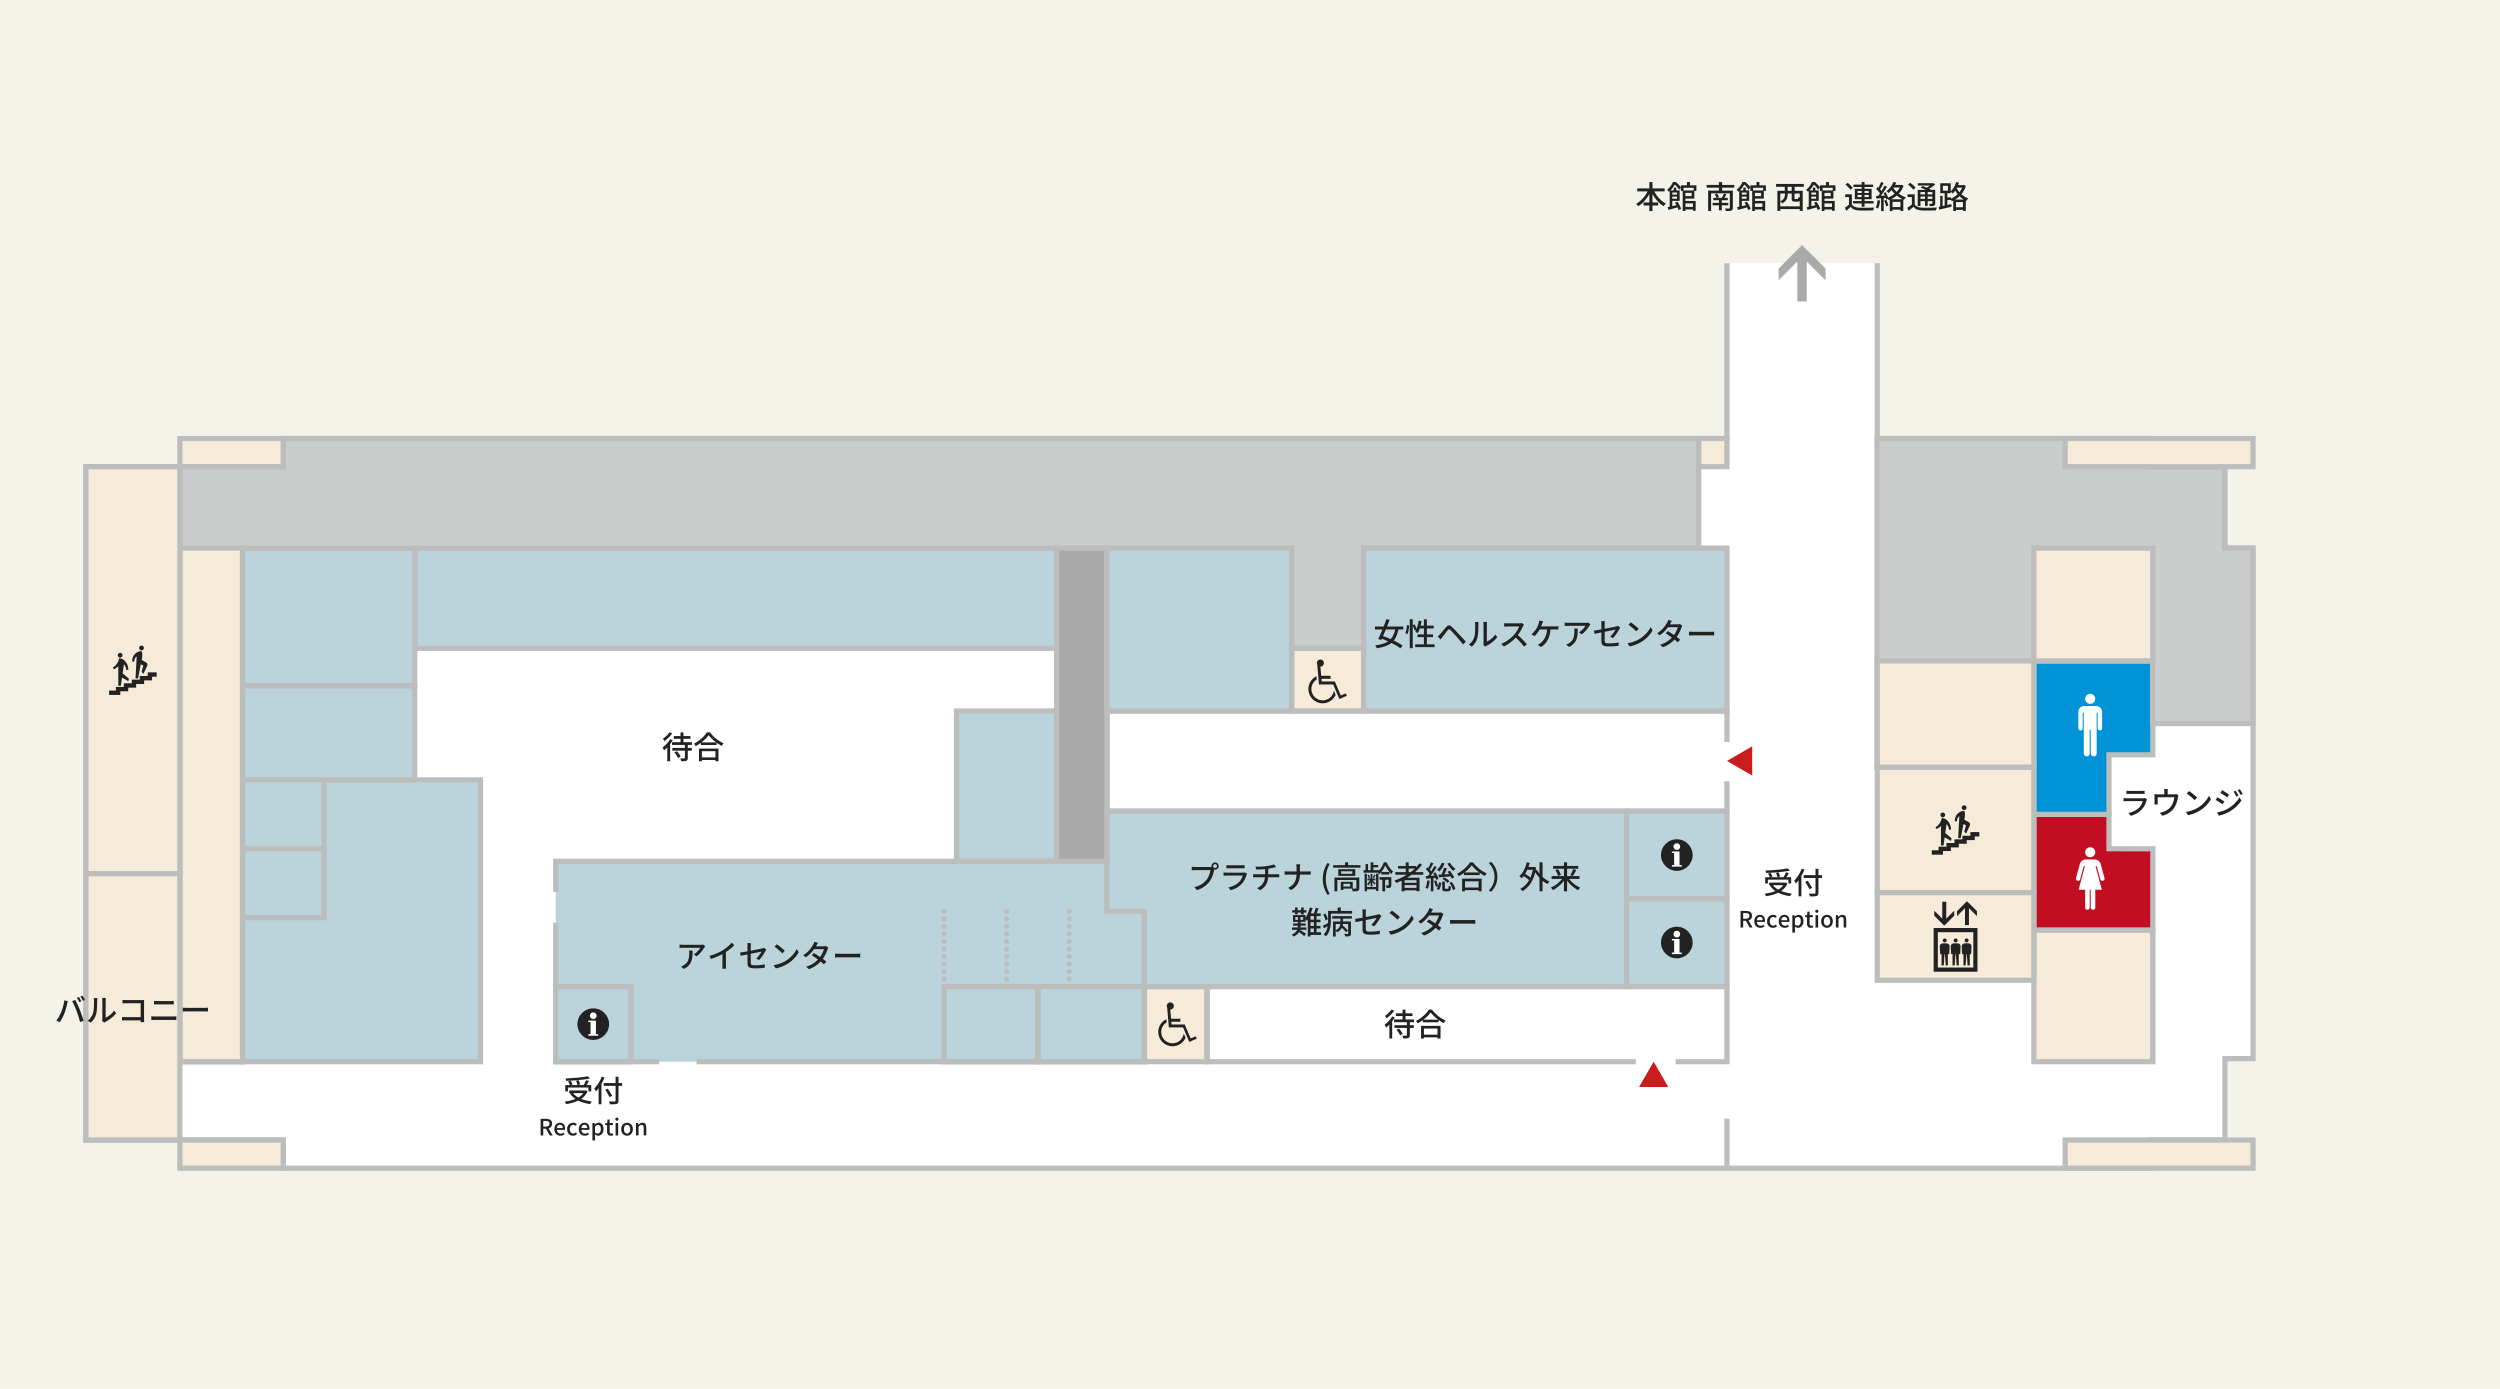 <?xml version="1.0" encoding="UTF-8"?>
<svg id="_レイヤー_2" data-name="レイヤー 2" xmlns="http://www.w3.org/2000/svg" viewBox="0 0 1440 800">
  <defs>
    <style>
      .cls-1, .cls-2, .cls-3, .cls-4, .cls-5, .cls-6, .cls-7, .cls-8, .cls-9 {
        stroke-width: 0px;
      }

      .cls-1, .cls-10 {
        fill: #f6ead8;
      }

      .cls-11 {
        fill: #0092d7;
      }

      .cls-11, .cls-12, .cls-10, .cls-13, .cls-14, .cls-15, .cls-16 {
        stroke: #bcbdbd;
        stroke-width: 3px;
      }

      .cls-2 {
        fill: #222;
      }

      .cls-12, .cls-13 {
        stroke-linecap: round;
        stroke-linejoin: round;
      }

      .cls-12, .cls-13, .cls-14 {
        fill: none;
      }

      .cls-13 {
        stroke-dasharray: 0 0 0 4.33;
      }

      .cls-3 {
        fill: #f4f3e9;
      }

      .cls-4 {
        fill: #cbcccc;
      }

      .cls-5 {
        fill: #fff;
      }

      .cls-6 {
        fill: #c91c1d;
      }

      .cls-15, .cls-8 {
        fill: #bbd3db;
      }

      .cls-7 {
        fill: #a9a9a9;
      }

      .cls-16 {
        fill: #c30d23;
      }

      .cls-9 {
        fill: #aaa;
      }
    </style>
  </defs>
  <g id="_文字" data-name="文字">
    <rect class="cls-3" width="1440" height="800"/>
    <polygon class="cls-5" points="994.71 252.58 163.14 252.58 163.14 268.82 103.6 268.82 49.49 268.82 49.49 656.65 103.6 656.65 163.14 656.65 163.14 672.89 1238.24 672.88 1238.24 656.65 1281.53 656.65 1281.53 609.77 1297.77 609.77 1297.77 315.71 1281.53 315.71 1281.53 268.81 1238.24 268.81 1238.24 252.58 1081.3 252.58 1081.3 151.58 994.71 151.58 994.71 252.58"/>
    <polyline class="cls-14" points="994.71 151.58 994.71 252.58 163.14 252.58 163.14 268.83 103.6 268.83 49.49 268.83 49.49 656.65 103.6 656.65 163.14 656.65 163.14 672.9 1238.24 672.9 1238.24 656.65 1281.53 656.65 1281.53 609.77 1297.77 609.77 1297.77 315.71 1281.53 315.71 1281.53 268.81 1238.24 268.81 1238.24 252.58 1081.3 252.58 1081.3 151.58"/>
    <polygon class="cls-8" points="379.81 611.55 320.07 611.55 320.07 531.41 320.07 513.7 320.07 496.11 637.56 496.11 637.56 524.96 659.19 524.96 659.19 611.55 401.2 611.55 379.81 611.55"/>
    <rect class="cls-15" x="139.69" y="449.2" width="137.09" height="162.35"/>
    <path class="cls-1" d="m994.71,672.89v-28.58s0,28.58,0,28.58Z"/>
    <line class="cls-14" x1="994.71" y1="672.89" x2="994.71" y2="644.32"/>
    <polygon class="cls-16" points="1240.04 535.79 1240.04 488.9 1214.78 488.88 1214.78 469.05 1171.49 469.05 1171.49 535.79 1240.04 535.79"/>
    <polygon class="cls-11" points="1214.78 469.05 1214.78 434.79 1240.04 434.79 1240.04 380.66 1171.49 380.66 1171.49 469.05 1214.78 469.05"/>
    <rect class="cls-10" x="659.19" y="568.27" width="36.09" height="43.28"/>
    <polyline class="cls-14" points="942.24 611.55 695.28 611.55 695.28 568.27 994.71 568.27 994.71 611.55 965.22 611.55"/>
    <polyline class="cls-14" points="994.71 449.97 994.71 467.25 637.55 467.25 637.55 409.53 994.71 409.53 994.71 427.41"/>
    <rect class="cls-14" x="597.87" y="568.27" width="61.32" height="43.28"/>
    <rect class="cls-14" x="543.75" y="568.27" width="54.12" height="43.28"/>
    <rect class="cls-15" x="238.89" y="315.71" width="369.78" height="57.73"/>
    <rect class="cls-15" x="550.96" y="409.52" width="57.72" height="86.59"/>
    <rect class="cls-15" x="139.69" y="315.71" width="99.2" height="79.38"/>
    <rect class="cls-15" x="139.69" y="395.09" width="99.2" height="54.12"/>
    <rect class="cls-15" x="139.69" y="449.2" width="46.9" height="39.7"/>
    <rect class="cls-15" x="139.69" y="488.9" width="46.9" height="39.68"/>
    <polyline class="cls-14" points="320.07 513.69 320.07 496.1 637.56 496.1 637.56 524.97 659.2 524.97 659.2 611.54 401.2 611.54"/>
    <polyline class="cls-14" points="379.81 611.55 320.07 611.55 320.07 531.41"/>
    <polygon class="cls-4" points="163.13 252.59 163.13 268.83 103.61 268.83 103.61 315.71 103.61 611.55 139.69 611.55 139.69 315.71 608.68 315.71 608.68 496.11 637.55 496.11 637.56 467.24 637.56 409.53 637.56 315.71 743.97 315.71 743.97 373.45 785.47 373.45 785.47 315.71 978.48 315.71 978.48 252.59 163.13 252.59"/>
    <polygon class="cls-14" points="163.13 252.59 163.13 268.83 103.61 268.83 103.61 315.71 103.61 611.55 139.69 611.55 139.69 315.71 608.68 315.71 608.68 496.11 637.55 496.11 637.56 467.24 637.56 409.53 637.56 315.71 743.97 315.71 743.97 373.45 785.47 373.45 785.47 315.71 978.48 315.71 978.48 252.59 163.13 252.59"/>
    <polygon class="cls-4" points="1081.31 252.58 1081.31 312.12 1081.31 380.66 1081.31 442 1171.49 442 1171.49 380.66 1240.04 380.66 1240.04 416.75 1297.76 416.75 1297.76 315.71 1281.53 315.71 1281.53 268.82 1238.24 268.81 1238.24 252.58 1081.31 252.58"/>
    <polygon class="cls-14" points="1081.15 252.58 1081.15 312.12 1081.15 380.66 1081.15 442 1171.33 442 1171.33 380.66 1239.89 380.66 1239.89 416.75 1297.61 416.75 1297.61 315.71 1281.38 315.71 1281.38 268.82 1238.09 268.81 1238.09 252.58 1081.15 252.58"/>
    <rect class="cls-10" x="1081.31" y="380.67" width="90.18" height="61.32"/>
    <rect class="cls-10" x="1171.49" y="535.8" width="68.54" height="75.75"/>
    <rect class="cls-10" x="1171.49" y="315.71" width="68.54" height="64.95"/>
    <polygon class="cls-15" points="936.99 568.26 659.19 568.26 659.19 524.97 637.56 524.97 637.56 467.25 936.99 467.25 936.99 568.26"/>
    <line class="cls-12" x1="579.82" y1="524.97" x2="579.82" y2="524.97"/>
    <line class="cls-13" x1="579.82" y1="529.3" x2="579.82" y2="566.1"/>
    <line class="cls-13" x1="543.75" y1="563.93" x2="543.75" y2="527.13"/>
    <line class="cls-12" x1="543.75" y1="524.97" x2="543.75" y2="524.97"/>
    <line class="cls-13" x1="615.9" y1="563.93" x2="615.9" y2="527.13"/>
    <line class="cls-12" x1="615.9" y1="524.97" x2="615.9" y2="524.97"/>
    <rect class="cls-7" x="608.67" y="315.71" width="28.88" height="180.39"/>
    <rect class="cls-14" x="608.67" y="315.71" width="28.88" height="180.39"/>
    <rect class="cls-10" x="103.61" y="315.71" width="36.07" height="295.84"/>
    <rect class="cls-10" x="103.61" y="252.59" width="59.52" height="16.23"/>
    <rect class="cls-10" x="103.61" y="656.66" width="59.52" height="16.23"/>
    <rect class="cls-10" x="1189.53" y="252.59" width="108.23" height="16.24"/>
    <rect class="cls-10" x="1189.53" y="656.66" width="108.23" height="16.23"/>
    <rect class="cls-1" x="978.48" y="252.58" width="16.23" height="16.24"/>
    <rect class="cls-14" x="978.48" y="252.58" width="16.23" height="16.24"/>
    <path class="cls-2" d="m682.88,597.77c-1.3,2.9-4.18,4.88-7.52,4.88-4.52,0-8.21-3.67-8.21-8.2,0-3.28,1.88-6.07,4.66-7.4l.19,1.86c-1.9,1.13-3.14,3.15-3.14,5.53,0,3.58,2.92,6.49,6.5,6.49,3.34,0,6.07-2.48,6.48-5.63l1.05,2.47m-8.83-16.27l.48,5.29h5.38v1.71h-5.27s.19,1.57.19,1.57h7.54s3.44,8.05,3.44,8.05l2.91-1.22.62,1.37-4.32,1.88-3.58-8.37h-8.2s-.95-11.39-.95-11.39c-.18-.3-.28-.62-.28-.95,0-1.15.9-2.08,2.04-2.08s2.09.93,2.09,2.08-.95,2.04-2.09,2.04"/>
    <g>
      <path class="cls-5" d="m1203.95,399.62c1.61,0,2.91,1.29,2.91,2.91s-1.3,2.89-2.91,2.89-2.91-1.29-2.91-2.89,1.3-2.91,2.91-2.91"/>
      <path class="cls-5" d="m1210.81,419.5c0,.71-.57,1.26-1.27,1.26s-1.26-.55-1.26-1.26v-8.92s-.6,0-.6,0v23.42c0,.93-.76,1.68-1.71,1.68s-1.68-.74-1.68-1.68v-13.62s-.64,0-.64,0v13.62c0,.93-.74,1.68-1.7,1.68s-1.69-.74-1.69-1.68v-23.42s-.63,0-.63,0v8.93c0,.69-.57,1.26-1.26,1.26s-1.26-.57-1.26-1.26v-9.46c0-1.85,1.52-3.38,3.4-3.38h6.91c1.88,0,3.4,1.52,3.4,3.38v9.45Z"/>
    </g>
    <g>
      <path class="cls-5" d="m1203.96,487.99c1.61,0,2.91,1.3,2.91,2.91s-1.3,2.9-2.91,2.9-2.91-1.3-2.91-2.9,1.3-2.91,2.91-2.91"/>
      <path class="cls-5" d="m1201.5,495.06c-2.76,0-3.47,2.37-3.47,2.37l-2.27,8.39c-.18.67.23,1.36.91,1.52.66.19,1.34-.2,1.5-.86l2.03-7.53h.71s-3.64,13.53-3.64,13.53h3.77v10.28c0,.72.61,1.3,1.31,1.3s1.34-.58,1.34-1.3v-10.28h.59v10.28c0,.72.6,1.3,1.31,1.3s1.31-.58,1.31-1.3v-10.28h3.77s-3.63-13.53-3.63-13.53h.71s2.03,7.53,2.03,7.53c.18.66.84,1.05,1.53.86.67-.16,1.06-.86.89-1.52l-2.29-8.39s-.69-2.37-3.45-2.37h-4.94Z"/>
    </g>
    <rect class="cls-5" x="1280.07" y="419.48" width="2.17" height="8.66"/>
    <g>
      <rect class="cls-10" x="49.49" y="268.82" width="54.12" height="234.5"/>
      <rect class="cls-10" x="49.49" y="503.31" width="54.12" height="153.34"/>
      <g>
        <polygon class="cls-2" points="90.24 387.28 85.07 387.28 85.07 389.38 80.5 389.38 80.5 391.47 75.91 391.47 75.91 393.57 71.33 393.57 71.33 395.68 66.75 395.68 66.75 397.77 62.85 397.77 62.85 400.28 69.29 400.28 69.29 398.18 73.87 398.18 73.87 396.1 78.42 396.1 78.42 394 83.01 394 83.01 391.9 87.59 391.9 87.59 389.81 90.24 389.81 90.24 387.28"/>
        <path class="cls-2" d="m69.19,378.78c.78,0,1.37-.61,1.37-1.38s-.59-1.38-1.37-1.38-1.37.63-1.37,1.38.6,1.38,1.37,1.38"/>
        <path class="cls-2" d="m74.23,390.85l-3.59-2.99.74-5.26c.8.94,1.32,2.12,1.45,3.42l1.13-.3c-.05-2.05-.88-3.89-2.25-5.24-.91-.92-2.11-1.23-2.93-1.31h-.01c-.11,0-.18.07-.2.16-.41,2.2-1.75,4.08-3.59,5.2l.58,1.01c.98-.42,1.87-1.03,2.58-1.8v11.23h1.49l.65-4.68,3.67,2.11.27-1.55Z"/>
        <path class="cls-2" d="m81.49,374.62c.77,0,1.4-.62,1.4-1.39s-.63-1.38-1.4-1.38-1.37.62-1.37,1.38.62,1.39,1.37,1.39"/>
        <path class="cls-2" d="m84.24,381.63l-2.64-1.52.24-1.27c.1-.48.13-.95.13-1.46,0-.77-.11-1.51-.31-2.19-.02-.08-.1-.16-.2-.16h0c-2.96.11-5.33,2.54-5.33,5.52,0,.15.01.3.01.45l1.15.2v-.09c0-1.23.57-2.33,1.44-3.09l-.67,12.76h1.47l1.57-8.12,1.45.68-.99,3.73,1.07,1.07,2.19-4.72c.08-.18.13-.37.13-.58,0-.51-.27-.94-.71-1.2"/>
      </g>
      <g>
        <path class="cls-2" d="m35.27,582.96c.19-.49.38-1.01.57-1.57.19-.55.36-1.12.51-1.72.16-.59.29-1.19.41-1.77.11-.59.2-1.15.26-1.69l2.03.41c-.04.16-.08.33-.13.51-.05.19-.09.37-.13.55-.04.18-.08.34-.12.47-.06.29-.14.66-.24,1.11s-.22.93-.37,1.44c-.14.51-.3,1.03-.46,1.55-.16.52-.33,1-.51,1.45-.22.56-.47,1.14-.76,1.74-.29.59-.59,1.17-.92,1.74s-.65,1.08-.97,1.55l-1.96-.83c.56-.74,1.09-1.56,1.58-2.46.49-.89.89-1.72,1.21-2.47Zm8.87-.56c-.18-.47-.38-.97-.6-1.49-.22-.53-.45-1.06-.68-1.59-.23-.53-.47-1.03-.69-1.5-.23-.47-.44-.87-.63-1.21l1.85-.61c.18.34.39.74.62,1.21.23.47.47.97.71,1.5.24.53.47,1.06.7,1.59s.43,1.02.61,1.48c.17.43.35.92.55,1.46s.4,1.1.59,1.67c.2.57.38,1.12.55,1.66s.31,1.02.43,1.45l-2.05.67c-.16-.66-.34-1.35-.56-2.07s-.44-1.44-.67-2.16c-.23-.72-.48-1.4-.73-2.03Zm1.3-8.12c.16.2.32.46.49.76s.34.6.51.9c.17.3.31.57.43.81l-1.17.5c-.18-.36-.41-.78-.67-1.26-.27-.48-.53-.89-.77-1.22l1.17-.49Zm2.03-.77c.16.23.33.49.51.79.19.3.37.6.55.89.18.29.32.55.43.77l-1.17.52c-.19-.38-.42-.81-.69-1.28-.27-.47-.53-.87-.78-1.21l1.15-.49Z"/>
        <path class="cls-2" d="m50.52,587.9c.78-.54,1.43-1.2,1.94-1.97.52-.77.91-1.58,1.17-2.4.13-.4.23-.89.31-1.49.07-.6.12-1.24.15-1.92.03-.68.05-1.35.05-2.01,0-.66,0-1.25,0-1.76,0-.31-.01-.58-.04-.81-.02-.23-.06-.44-.11-.65h2.09s0,.15-.03.3c-.02.15-.03.32-.04.52-.01.2-.02.4-.02.62,0,.52,0,1.12-.02,1.81-.01.69-.04,1.4-.08,2.13s-.1,1.43-.16,2.09c-.07.66-.17,1.21-.3,1.66-.26.98-.67,1.91-1.22,2.77-.55.86-1.21,1.62-1.98,2.27l-1.73-1.15Zm8.3.16c.04-.16.07-.33.09-.53.02-.2.04-.4.04-.6v-10.66c0-.37-.02-.69-.05-.95-.04-.26-.05-.43-.05-.49h2.09c0,.06-.02.22-.04.49-.03.26-.04.58-.04.95v9.95c.53-.24,1.09-.56,1.67-.96s1.16-.87,1.73-1.41c.56-.54,1.06-1.13,1.49-1.76l1.1,1.55c-.52.68-1.12,1.34-1.81,1.96-.69.62-1.41,1.19-2.16,1.71s-1.47.95-2.17,1.3c-.17.08-.31.17-.41.24-.11.08-.2.15-.27.21l-1.19-.99Z"/>
        <path class="cls-2" d="m70.3,585.79c.26.01.58.03.95.05.37.02.75.04,1.13.04h9.68v1.87h-9.61c-.36,0-.74,0-1.15.02-.41.01-.74.03-1.01.05v-2.03Zm.22-9.86c.32.02.68.05,1.06.07.38.02.73.04,1.03.04h8.95c.24,0,.5,0,.78,0,.28,0,.5-.01.66-.03-.01.2-.02.45-.03.73,0,.28,0,.54,0,.78v9.31c0,.31,0,.66.03,1.04.02.38.03.67.05.87h-2.05c0-.2,0-.46.02-.77.01-.31.02-.62.02-.94v-9.16h-8.41c-.35,0-.73,0-1.13.02-.41.01-.73.03-.95.05v-2Z"/>
        <path class="cls-2" d="m87.15,585.38c.34.02.68.05,1.03.07.35.02.69.04,1.03.04h10.58c.29,0,.59,0,.9-.03.31-.02.61-.04.9-.08v2.18c-.29-.04-.6-.06-.93-.07-.33-.01-.62-.02-.87-.02h-10.58c-.34,0-.68,0-1.04.03-.35.02-.69.04-1.02.06v-2.18Zm1.55-8.86c.3.02.62.04.95.06s.65.03.95.03h7.6c.35,0,.69,0,1.02-.03s.62-.04.86-.06v2.05c-.24-.02-.53-.04-.88-.04-.35,0-.68,0-.99,0h-7.58c-.32,0-.65,0-.99,0-.34,0-.65.02-.94.04v-2.05Z"/>
        <path class="cls-2" d="m105.29,580.43c.2.01.45.03.75.04.29.02.61.03.95.04s.67.02.98.02h9.79c.43,0,.82-.02,1.17-.05.35-.03.63-.05.85-.06v2.23c-.2-.01-.49-.03-.86-.05-.37-.02-.76-.04-1.15-.04h-9.79c-.49,0-.98,0-1.48.03-.49.02-.89.04-1.21.06v-2.23Z"/>
      </g>
    </g>
    <polygon class="cls-9" points="1035.27 150.61 1035.27 173.64 1040.68 173.64 1040.68 150.61 1051.53 161.47 1051.53 154.68 1037.98 141.15 1024.48 154.68 1024.48 161.47 1035.27 150.61"/>
    <g>
      <path class="cls-2" d="m949.49,109.12l1.55.5c-.52,1.28-1.16,2.51-1.92,3.67-.76,1.16-1.61,2.21-2.54,3.15-.93.94-1.92,1.72-2.96,2.36-.08-.14-.2-.3-.35-.48-.15-.17-.3-.34-.45-.51-.15-.17-.29-.31-.42-.41.74-.41,1.47-.91,2.17-1.49.7-.59,1.36-1.24,1.99-1.97s1.19-1.5,1.68-2.32c.5-.82.91-1.65,1.25-2.49Zm-6.44-.61h15.8v1.75h-15.8v-1.75Zm3.64,8.1h8.39v1.73h-8.39v-1.73Zm3.33-11.75h1.8v16.7h-1.8v-16.7Zm2.34,4.32c.47,1.1,1.07,2.18,1.79,3.21s1.55,1.98,2.48,2.82c.92.84,1.9,1.52,2.92,2.03-.13.12-.28.27-.45.44s-.33.36-.48.55-.27.37-.37.52c-1.06-.61-2.05-1.38-2.98-2.31s-1.77-1.97-2.52-3.12c-.75-1.15-1.39-2.36-1.92-3.64l1.53-.5Z"/>
      <path class="cls-2" d="m963.66,104.85h.92v.34h.5v.45c-.25.47-.55.98-.91,1.53-.35.55-.77,1.11-1.24,1.67-.47.56-1.03,1.11-1.67,1.64-.07-.12-.17-.25-.3-.4s-.26-.28-.4-.4c-.14-.13-.26-.23-.37-.3.56-.44,1.07-.92,1.51-1.44.44-.52.83-1.04,1.16-1.57s.59-1.04.78-1.52Zm-3.1,14.49c.52-.11,1.1-.24,1.75-.39.65-.15,1.35-.31,2.1-.49s1.48-.35,2.21-.53l.16,1.37c-.98.29-1.98.57-3,.85-1.01.28-1.93.53-2.74.76l-.49-1.57Zm1.17-9.67h1.51v10.03h-1.51v-10.03Zm.85,0h4.9v6.03h-4.9v-1.24h3.4v-3.55h-3.4v-1.24Zm.13,2.43h4.07v1.13h-4.07v-1.13Zm1.37-7.25h1.19c.36.3.73.63,1.11,1,.38.37.73.73,1.06,1.1.33.37.59.71.78,1.02l-1.1,1.24c-.18-.3-.42-.65-.71-1.04-.29-.39-.62-.78-.98-1.17s-.71-.72-1.04-.98h-.31v-1.17Zm.04,3.2h1.4v2.25h-1.4v-2.25Zm.68,8.69l1.35-.59c.31.43.61.89.9,1.39.29.49.55.98.78,1.46.23.48.4.91.51,1.3l-1.46.67c-.1-.38-.25-.82-.47-1.31-.21-.49-.46-.98-.75-1.49-.28-.51-.57-.98-.87-1.41Zm3.37-9.97h8.95v3.19h-1.58v-1.78h-5.83v1.78h-1.53v-3.19Zm1.06,2.95h1.57v11.83h-1.57v-11.83Zm.7,0h6.01v4.66h-6.01v-1.39h4.45v-1.91h-4.45v-1.37Zm0,6.01h6.77v5.71h-1.58v-4.3h-5.18v-1.4Zm0,3.47h6.1v1.46h-6.1v-1.46Zm1.78-14.38h1.66v2.68h-1.66v-2.68Z"/>
      <path class="cls-2" d="m983.03,106.51h15.91v1.6h-15.91v-1.6Zm.85,3.26h13.03v1.58h-11.32v10.17h-1.71v-11.75Zm2.59,7.09h9.05v1.4h-9.05v-1.4Zm.38-2.9h8.32v1.35h-8.32v-1.35Zm.83-2.07l1.35-.41c.23.31.44.66.65,1.04.21.38.35.72.45,1.01l-1.44.5c-.07-.3-.21-.65-.4-1.05-.2-.4-.4-.77-.6-1.09Zm2.39-6.98h1.87v5.96h-1.87v-5.96Zm.05,9.72h1.62v6.52h-1.62v-6.52Zm2.86-3.15l1.44.43c-.23.44-.47.89-.72,1.33-.25.44-.49.82-.72,1.13l-1.22-.38c.14-.23.29-.49.44-.79.15-.3.29-.6.43-.9.14-.3.26-.58.35-.83Zm3.4-1.71h1.73v9.94c0,.46-.06.8-.18,1.04-.12.24-.35.42-.68.54-.32.12-.75.19-1.27.22s-1.15.04-1.88.04c-.04-.22-.11-.46-.22-.75-.11-.28-.23-.52-.35-.73.35.01.69.02,1.02.03s.63,0,.89,0c.26,0,.44,0,.54,0,.17,0,.28-.03.33-.08.05-.05.08-.15.08-.3v-9.94Z"/>
      <path class="cls-2" d="m1003.71,104.85h.92v.34h.5v.45c-.25.47-.56.98-.91,1.53-.35.55-.77,1.11-1.24,1.67-.47.56-1.03,1.11-1.67,1.64-.07-.12-.17-.25-.3-.4s-.26-.28-.4-.4c-.14-.13-.26-.23-.37-.3.56-.44,1.07-.92,1.51-1.44.44-.52.83-1.04,1.16-1.57s.59-1.04.78-1.52Zm-3.1,14.49c.52-.11,1.1-.24,1.75-.39.65-.15,1.35-.31,2.1-.49s1.48-.35,2.21-.53l.16,1.37c-.98.29-1.98.57-3,.85-1.01.28-1.93.53-2.75.76l-.49-1.57Zm1.17-9.67h1.51v10.03h-1.51v-10.03Zm.85,0h4.9v6.03h-4.9v-1.24h3.4v-3.55h-3.4v-1.24Zm.12,2.43h4.07v1.13h-4.07v-1.13Zm1.37-7.25h1.19c.36.3.73.63,1.11,1,.38.37.73.73,1.06,1.1.33.37.59.71.78,1.02l-1.1,1.24c-.18-.3-.42-.65-.71-1.04-.29-.39-.62-.78-.98-1.17-.36-.39-.71-.72-1.04-.98h-.3v-1.17Zm.04,3.2h1.4v2.25h-1.4v-2.25Zm.68,8.69l1.35-.59c.31.43.61.89.9,1.39.29.49.55.98.78,1.46.23.48.41.91.51,1.3l-1.46.67c-.1-.38-.25-.82-.47-1.31-.22-.49-.47-.98-.75-1.49-.28-.51-.57-.98-.87-1.41Zm3.37-9.97h8.95v3.19h-1.58v-1.78h-5.83v1.78h-1.53v-3.19Zm1.06,2.95h1.57v11.83h-1.57v-11.83Zm.7,0h6.01v4.66h-6.01v-1.39h4.45v-1.91h-4.45v-1.37Zm0,6.01h6.77v5.71h-1.58v-4.3h-5.18v-1.4Zm0,3.47h6.1v1.46h-6.1v-1.46Zm1.78-14.38h1.66v2.68h-1.66v-2.68Z"/>
      <path class="cls-2" d="m1023.02,105.93h15.98v1.66h-15.98v-1.66Zm.76,3.98h14.58v11.54h-1.71v-9.97h-11.21v10.01h-1.66v-11.57Zm1.1,8.93h12.51v1.57h-12.51v-1.57Zm3.24-8.55h1.58v1.76c0,.58-.08,1.17-.24,1.79s-.47,1.21-.92,1.78c-.45.57-1.11,1.08-1.97,1.52-.07-.11-.18-.23-.33-.38-.15-.14-.3-.29-.46-.42-.16-.14-.29-.24-.41-.32.79-.38,1.38-.8,1.77-1.25.39-.45.65-.91.78-1.39.13-.47.2-.93.2-1.38v-1.73Zm-.09-3.15h1.67v3.67h-1.67v-3.67Zm3.96,3.46h1.64v3.56c0,.2.03.33.08.39.05.05.18.08.39.08h1.21c.13,0,.23-.03.29-.08s.11-.16.13-.33c.03-.17.05-.43.06-.77.11.08.25.17.41.24s.34.15.52.21c.18.06.35.11.5.16-.06.54-.16.96-.29,1.27-.13.31-.31.52-.54.64-.23.12-.52.18-.88.18h-1.67c-.5,0-.89-.06-1.15-.18-.26-.12-.45-.32-.55-.61-.1-.29-.15-.68-.15-1.19v-3.56Zm.02-3.46h1.71v3.67h-1.71v-3.67Z"/>
      <path class="cls-2" d="m1043.76,104.85h.92v.34h.5v.45c-.25.47-.55.98-.91,1.53-.35.55-.77,1.11-1.24,1.67-.47.56-1.03,1.11-1.67,1.64-.07-.12-.17-.25-.3-.4s-.26-.28-.4-.4c-.14-.13-.26-.23-.37-.3.56-.44,1.07-.92,1.51-1.44.44-.52.83-1.04,1.16-1.57s.59-1.04.78-1.52Zm-3.1,14.49c.52-.11,1.1-.24,1.75-.39.65-.15,1.35-.31,2.1-.49s1.48-.35,2.21-.53l.16,1.37c-.98.29-1.98.57-3,.85-1.01.28-1.93.53-2.74.76l-.49-1.57Zm1.17-9.67h1.51v10.03h-1.51v-10.03Zm.85,0h4.9v6.03h-4.9v-1.24h3.4v-3.55h-3.4v-1.24Zm.13,2.43h4.07v1.13h-4.07v-1.13Zm1.37-7.25h1.19c.36.3.73.63,1.11,1,.38.37.73.73,1.06,1.1.33.37.59.71.78,1.02l-1.1,1.24c-.18-.3-.42-.65-.71-1.04-.29-.39-.62-.78-.98-1.17s-.71-.72-1.04-.98h-.31v-1.17Zm.04,3.2h1.4v2.25h-1.4v-2.25Zm.68,8.69l1.35-.59c.31.43.61.89.9,1.39.29.49.55.98.78,1.46.23.48.4.91.51,1.3l-1.46.67c-.1-.38-.25-.82-.47-1.31-.21-.49-.46-.98-.75-1.49-.28-.51-.57-.98-.87-1.41Zm3.37-9.97h8.95v3.19h-1.58v-1.78h-5.83v1.78h-1.53v-3.19Zm1.06,2.95h1.57v11.83h-1.57v-11.83Zm.7,0h6.01v4.66h-6.01v-1.39h4.45v-1.91h-4.45v-1.37Zm0,6.01h6.77v5.71h-1.58v-4.3h-5.18v-1.4Zm0,3.47h6.1v1.46h-6.1v-1.46Zm1.78-14.38h1.66v2.68h-1.66v-2.68Z"/>
      <path class="cls-2" d="m1066.67,117.72c.38.64.93,1.1,1.65,1.4.71.3,1.58.47,2.58.52.52.01,1.14.02,1.88.03.74,0,1.51,0,2.32,0,.81,0,1.6-.02,2.37-.05.77-.03,1.44-.06,2.02-.1-.06.12-.13.28-.2.48s-.14.4-.2.61-.11.4-.14.57c-.53.02-1.14.04-1.84.06-.7.02-1.43.03-2.19.04s-1.48,0-2.19,0c-.7-.01-1.32-.02-1.84-.04-1.14-.05-2.11-.23-2.91-.55-.8-.32-1.47-.83-2.02-1.54-.38.37-.78.74-1.18,1.12-.4.37-.83.76-1.29,1.15l-.83-1.69c.38-.28.8-.59,1.24-.94.44-.35.87-.7,1.28-1.06h1.49Zm0-5.81v6.5h-1.64v-4.91h-2.18v-1.58h3.82Zm-3.69-5.65l1.29-.95c.36.28.73.58,1.11.93.38.34.72.68,1.04,1.03s.56.66.76.96l-1.4,1.06c-.17-.3-.4-.63-.71-.98-.31-.35-.64-.71-1.01-1.07-.37-.36-.72-.68-1.07-.97Zm4.36,9.54h11.83v1.4h-11.83v-1.4Zm.25-9.47h11.32v1.4h-11.32v-1.4Zm.79,2.41h9.67v5.99h-9.67v-5.99Zm1.55,1.22v1.19h6.46v-1.19h-6.46Zm0,2.34v1.21h6.46v-1.21h-6.46Zm2.38-7.45h1.66v14.24h-1.66v-14.24Z"/>
      <path class="cls-2" d="m1081.54,115.27l1.44.25c-.11.85-.27,1.69-.48,2.52-.21.83-.45,1.53-.73,2.11-.1-.06-.22-.13-.38-.22-.16-.08-.32-.17-.5-.24s-.32-.13-.44-.17c.29-.55.52-1.21.69-1.96s.3-1.52.39-2.29Zm-.92-2.41c.8-.02,1.76-.06,2.87-.11,1.11-.05,2.24-.1,3.39-.16l-.02,1.39c-1.09.07-2.17.14-3.23.21-1.06.07-2.02.13-2.87.19l-.14-1.51Zm.05-4.01l.83-1.13c.34.28.67.58,1.01.91s.64.66.93.99c.28.33.5.63.66.91l-.9,1.3c-.16-.28-.37-.59-.65-.94s-.58-.71-.9-1.06-.65-.67-.97-.96Zm4.84-1.91l1.4.65c-.41.68-.86,1.4-1.37,2.16-.5.76-1.01,1.48-1.52,2.19s-.99,1.32-1.45,1.84l-1.03-.56c.34-.41.69-.87,1.05-1.4.37-.52.73-1.06,1.08-1.63.35-.56.69-1.13,1-1.69.31-.56.59-1.09.83-1.57Zm-2.03-2.09l1.48.58c-.23.44-.47.91-.73,1.39-.26.49-.52.95-.77,1.39s-.5.83-.73,1.16l-1.15-.5c.23-.36.46-.77.69-1.24.23-.47.46-.94.67-1.43.22-.49.4-.93.54-1.34Zm.04,8.71h1.49v8.03h-1.49v-8.03Zm1.4-2.39l1.17-.47c.23.38.45.8.68,1.26.22.46.42.9.58,1.32.17.43.29.81.38,1.14l-1.24.56c-.06-.34-.17-.72-.34-1.16-.17-.44-.35-.89-.56-1.36-.2-.47-.43-.9-.67-1.3Zm.43,4.36l1.22-.4c.24.52.46,1.08.67,1.69.21.61.37,1.14.48,1.58l-1.3.47c-.08-.46-.23-1-.43-1.63-.2-.63-.42-1.2-.65-1.72Zm5.29-10.67l1.66.29c-.31.68-.68,1.38-1.11,2.1s-.92,1.41-1.49,2.08-1.21,1.3-1.94,1.89c-.08-.12-.19-.25-.32-.4-.13-.14-.27-.28-.41-.41s-.28-.23-.4-.29c.66-.52,1.25-1.07,1.76-1.67.52-.59.96-1.2,1.34-1.82.38-.62.68-1.21.91-1.77Zm4.18,1.69h.34l.29-.07,1.04.58c-.52,1.37-1.21,2.59-2.1,3.67-.88,1.08-1.87,2.01-2.97,2.79-1.1.78-2.24,1.4-3.43,1.87-.06-.13-.15-.28-.27-.45-.12-.17-.25-.33-.39-.5-.14-.16-.27-.29-.39-.39,1.16-.42,2.26-.98,3.3-1.67,1.04-.69,1.96-1.5,2.75-2.43.8-.93,1.4-1.97,1.81-3.12v-.29Zm-6.32,8.24h7.81v6.75h-1.66v-5.27h-4.55v5.31h-1.6v-6.79Zm1.82-6.82c.5.82,1.15,1.6,1.93,2.35.78.75,1.65,1.42,2.61,2.01.96.59,1.95,1.06,2.95,1.4-.12.1-.25.23-.4.4-.14.17-.28.34-.4.5-.12.17-.22.32-.31.47-1.03-.41-2.04-.94-3.01-1.6-.98-.66-1.87-1.41-2.68-2.25-.81-.84-1.5-1.74-2.08-2.7l1.39-.58Zm-.88,11.3h5.76v1.49h-5.76v-1.49Zm1.12-12.73h4.75v1.46h-5.49l.74-1.46Z"/>
      <path class="cls-2" d="m1102.87,117.72c.4.64.95,1.1,1.66,1.4.71.3,1.56.47,2.56.52.52.01,1.14.02,1.88.03.74,0,1.51,0,2.32,0,.81,0,1.6-.02,2.36-.05.76-.03,1.44-.06,2.03-.1-.06.12-.13.28-.21.48s-.15.4-.21.61-.11.4-.14.57c-.52.02-1.12.04-1.83.06-.7.02-1.43.03-2.19.04s-1.48,0-2.18,0c-.7-.01-1.31-.02-1.84-.04-1.13-.05-2.09-.23-2.9-.56-.8-.32-1.48-.84-2.03-1.55-.43.38-.88.76-1.35,1.13-.47.37-.95.76-1.46,1.15l-.81-1.69c.43-.28.9-.59,1.41-.94.51-.35.99-.7,1.45-1.06h1.48Zm0-5.81v6.5h-1.64v-4.91h-2.47v-1.58h4.1Zm-3.83-5.6l1.19-1.06c.38.25.78.55,1.18.88.4.34.78.68,1.12,1.02s.61.66.82.96l-1.28,1.19c-.19-.29-.45-.61-.78-.96s-.69-.71-1.08-1.06c-.39-.35-.78-.67-1.16-.96Zm5.56,3.06h9.25v1.26h-7.65v8.06h-1.6v-9.32Zm.07-3.83h8.8v1.31h-8.8v-1.31Zm.81,6.43h8.15v1.22h-8.15v-1.22Zm0,2.59h8.15v1.28h-8.15v-1.28Zm.79-6.48l1.1-.94c.55.2,1.15.43,1.79.69s1.26.52,1.84.8c.59.28,1.09.53,1.49.77l-1.17,1.04c-.36-.23-.83-.48-1.4-.76s-1.19-.57-1.83-.86c-.64-.29-1.25-.54-1.83-.76Zm2.54,1.85h1.53v8.69h-1.53v-8.69Zm4.09-4.39h.38l.34-.09,1.03.81c-.41.38-.87.77-1.39,1.15-.52.38-1.06.74-1.62,1.07-.56.33-1.12.62-1.67.87-.11-.16-.25-.33-.42-.52-.17-.19-.33-.34-.46-.45.48-.22.96-.47,1.45-.76.49-.29.94-.59,1.36-.9.42-.31.76-.61,1.01-.88v-.31Zm.14,3.83h1.64v7.76c0,.37-.05.66-.14.87-.1.21-.27.38-.52.49-.25.11-.58.18-.98.21-.4.03-.89.05-1.47.05-.04-.22-.1-.45-.18-.71-.08-.26-.17-.48-.27-.66.36.01.7.02,1.02.02h.62c.12-.01.2-.04.23-.08.04-.04.05-.12.05-.22v-7.72Z"/>
      <path class="cls-2" d="m1116.68,119.13c.61-.12,1.31-.26,2.11-.43s1.63-.35,2.51-.56,1.76-.41,2.64-.61l.16,1.51c-1.26.31-2.52.62-3.77.93s-2.37.57-3.36.8l-.29-1.64Zm.86-6.32h1.4v6.53h-1.4v-6.53Zm.05-7.24h6.03v5.72h-6.03v-5.72Zm1.51,1.46v2.79h2.93v-2.79h-2.93Zm1.03,3.62h1.53v8.14h-1.53v-8.14Zm.58,3.04h3.08v1.49h-3.08v-1.49Zm9.94-7.06h.31l.31-.07,1.08.47c-.34,1.12-.78,2.14-1.33,3.06-.55.92-1.18,1.76-1.89,2.49s-1.47,1.38-2.3,1.94c-.82.55-1.67,1.01-2.55,1.39-.11-.19-.25-.42-.44-.67s-.36-.46-.53-.6c.79-.3,1.57-.7,2.33-1.2s1.47-1.08,2.13-1.74c.66-.66,1.24-1.39,1.73-2.2.49-.8.88-1.66,1.15-2.57v-.29Zm-3.87-1.8l1.62.4c-.26.82-.58,1.61-.96,2.38-.37.77-.78,1.48-1.23,2.13-.45.65-.93,1.23-1.43,1.74-.08-.11-.21-.23-.37-.37-.16-.14-.33-.28-.5-.41-.17-.14-.32-.25-.44-.33.72-.65,1.37-1.46,1.95-2.44s1.04-2.01,1.36-3.09Zm-1.71,10.12h7.24v6.52h-1.64v-5.08h-4.03v5.13h-1.57v-6.57Zm1.53-7.45c.26.62.61,1.27,1.04,1.93.43.66.94,1.3,1.53,1.91.59.61,1.27,1.17,2.02,1.67.76.5,1.6.92,2.52,1.24-.11.11-.23.25-.37.42-.14.17-.27.35-.39.52s-.22.34-.31.5c-.92-.38-1.77-.86-2.53-1.42s-1.44-1.18-2.03-1.85c-.59-.67-1.11-1.36-1.55-2.06-.44-.7-.79-1.38-1.07-2.03l1.13-.83Zm-.86,11.9h5.83v1.48h-5.83v-1.48Zm.85-12.76h4.66v1.46h-4.66v-1.46Z"/>
    </g>
    <g>
      <path class="cls-2" d="m1236.73,460.42c-.06.1-.12.2-.17.32-.05.12-.09.22-.12.31-.25.88-.59,1.75-1.01,2.63s-.97,1.68-1.64,2.41c-.92,1.03-1.94,1.85-3.05,2.45-1.11.6-2.24,1.06-3.39,1.39l-1.4-1.62c1.31-.28,2.5-.69,3.58-1.25,1.08-.56,1.99-1.22,2.72-1.99.52-.54.94-1.13,1.27-1.76.33-.64.57-1.25.73-1.84h-9.16c-.22,0-.5,0-.86.02-.35.01-.71.03-1.05.05v-1.87c.36.04.7.07,1.03.09.32.02.62.04.88.04h9.22c.25,0,.48-.01.67-.04.2-.03.36-.07.48-.12l1.28.79Zm-11.92-4.95c.24.02.51.04.82.06s.61.03.91.03h7c.29,0,.6,0,.93-.03s.61-.04.84-.06v1.85c-.23-.02-.5-.04-.83-.04-.32,0-.64,0-.95,0h-6.98c-.29,0-.58,0-.89,0-.31,0-.58.02-.84.04v-1.85Z"/>
      <path class="cls-2" d="m1254.8,458.14c-.06.16-.12.36-.18.6-.06.25-.1.45-.13.62-.06.4-.14.81-.24,1.25-.1.44-.22.88-.37,1.34-.14.46-.31.91-.5,1.37-.19.46-.39.89-.62,1.31-.47.83-1.06,1.58-1.76,2.27-.71.68-1.52,1.28-2.45,1.77-.92.5-1.93.9-3.01,1.2l-1.48-1.71c.35-.06.71-.14,1.1-.25s.74-.22,1.06-.34c.55-.19,1.11-.45,1.67-.77.56-.32,1.09-.71,1.58-1.15.49-.44.92-.93,1.28-1.46.31-.48.58-1,.8-1.58.22-.57.4-1.15.55-1.74.14-.59.25-1.14.31-1.66h-9.58v2.95c0,.18,0,.38.02.61.01.23.03.42.05.58h-1.96c.02-.19.04-.41.05-.65.01-.24.02-.46.02-.65v-3.15c0-.19,0-.43-.02-.72s-.03-.53-.05-.74c.28.02.55.04.84.06.28.02.58.03.91.03h9.5c.36,0,.64-.02.85-.05s.37-.08.5-.13l1.24.77Zm-6.12-3.64c-.04.32-.06.6-.08.82-.02.22-.03.45-.03.67v2.48h-1.94v-2.48c0-.23,0-.45-.02-.67-.01-.22-.05-.5-.11-.82h2.18Z"/>
      <path class="cls-2" d="m1259.05,467.68c1.01-.16,1.94-.36,2.79-.62.85-.26,1.63-.55,2.35-.88.71-.33,1.36-.67,1.94-1.02.96-.59,1.84-1.27,2.66-2.03.81-.77,1.52-1.56,2.13-2.38.61-.82,1.1-1.61,1.46-2.38l1.1,1.96c-.43.78-.96,1.56-1.59,2.34-.63.78-1.34,1.53-2.13,2.24s-1.66,1.36-2.59,1.94c-.6.37-1.26.73-1.97,1.08-.71.35-1.48.66-2.3.94-.82.28-1.7.5-2.62.67l-1.21-1.85Zm1.85-12.04c.32.22.7.48,1.12.8.42.32.85.66,1.29,1.02.44.36.86.71,1.25,1.04.4.34.71.64.95.9l-1.42,1.46c-.23-.24-.53-.53-.9-.87-.37-.34-.77-.7-1.2-1.06-.43-.37-.85-.71-1.27-1.04s-.8-.61-1.13-.84l1.31-1.4Z"/>
      <path class="cls-2" d="m1277.21,459.22c.29.14.62.33.99.55.37.22.75.45,1.13.69.38.24.74.47,1.08.68.34.22.61.4.83.54l-1.04,1.6c-.24-.17-.53-.37-.86-.59-.34-.23-.69-.46-1.06-.7-.37-.24-.74-.46-1.1-.67-.36-.21-.68-.39-.97-.55l1.01-1.55Zm-.23,8.75c.67-.12,1.36-.27,2.05-.46.7-.19,1.39-.41,2.07-.68.68-.27,1.34-.57,1.96-.91,1.01-.58,1.94-1.22,2.8-1.93.86-.71,1.63-1.46,2.33-2.27.7-.8,1.28-1.63,1.76-2.48l1.1,1.91c-.8,1.22-1.81,2.39-3.02,3.51-1.21,1.12-2.55,2.1-4.01,2.95-.6.34-1.26.65-1.98.95s-1.43.56-2.12.78c-.7.22-1.32.38-1.87.48l-1.06-1.85Zm2.99-12.83c.28.16.6.35.96.58.37.23.74.47,1.12.72s.74.48,1.08.7c.34.22.61.41.83.57l-1.08,1.55c-.22-.17-.49-.37-.83-.59-.34-.23-.69-.46-1.07-.7-.38-.24-.74-.47-1.1-.69-.35-.22-.67-.41-.94-.57l1.03-1.57Zm7.74.31c.16.23.34.51.55.85s.41.67.61,1.02c.2.34.36.66.5.95l-1.26.54c-.16-.35-.32-.68-.49-1-.17-.32-.35-.63-.53-.95-.18-.31-.38-.61-.59-.88l1.22-.52Zm2.41-.86c.17.22.36.49.57.81.21.32.42.66.62,1,.2.34.38.65.52.93l-1.26.56c-.16-.35-.33-.68-.51-.99-.19-.31-.38-.62-.57-.92-.19-.3-.4-.59-.61-.86l1.24-.52Z"/>
    </g>
    <g>
      <rect class="cls-10" x="1081.31" y="441.99" width="90.18" height="72.16"/>
      <rect class="cls-10" x="1081.31" y="514.16" width="90.18" height="50.49"/>
      <g>
        <polygon class="cls-2" points="1140.09 479.28 1134.92 479.28 1134.92 481.39 1130.36 481.39 1130.36 483.47 1125.76 483.47 1125.76 485.58 1121.18 485.58 1121.18 487.68 1116.6 487.68 1116.6 489.77 1112.7 489.77 1112.7 492.29 1119.14 492.29 1119.14 490.18 1123.72 490.18 1123.72 488.1 1128.27 488.1 1128.27 486 1132.86 486 1132.86 483.9 1137.45 483.9 1137.45 481.81 1140.09 481.81 1140.09 479.28"/>
        <path class="cls-2" d="m1119.04,470.78c.78,0,1.37-.61,1.37-1.38s-.59-1.38-1.37-1.38-1.37.63-1.37,1.38.6,1.38,1.37,1.38"/>
        <path class="cls-2" d="m1124.08,482.85l-3.59-2.99.74-5.26c.8.94,1.32,2.12,1.45,3.42l1.13-.3c-.05-2.05-.88-3.89-2.25-5.24-.91-.92-2.11-1.23-2.93-1.31h-.01c-.11,0-.18.07-.2.16-.41,2.2-1.75,4.08-3.59,5.2l.58,1.01c.98-.42,1.87-1.03,2.58-1.8v11.23h1.49l.65-4.68,3.67,2.11.27-1.55Z"/>
        <path class="cls-2" d="m1131.34,466.62c.77,0,1.4-.62,1.4-1.39s-.63-1.38-1.4-1.38-1.37.62-1.37,1.38.62,1.39,1.37,1.39"/>
        <path class="cls-2" d="m1134.09,473.63l-2.64-1.52.24-1.27c.1-.48.13-.95.13-1.46,0-.77-.11-1.51-.31-2.19-.02-.08-.1-.16-.2-.16h0c-2.96.11-5.33,2.54-5.33,5.52,0,.15.01.3.01.45l1.15.2v-.09c0-1.23.57-2.33,1.44-3.09l-.67,12.76h1.47l1.57-8.12,1.45.68-.99,3.73,1.07,1.07,2.19-4.72c.08-.18.13-.37.13-.58,0-.51-.27-.94-.71-1.2"/>
      </g>
      <g>
        <path class="cls-2" d="m1113.77,559.71h25.26v-25.17h-25.26v25.17Zm22.86-2.41h-20.44v-20.35h20.44v20.35Z"/>
        <polygon class="cls-2" points="1125.63 527.43 1125.63 524.54 1121.04 529.13 1121.04 519.38 1118.74 519.38 1118.74 529.13 1114.14 524.54 1114.14 527.43 1119.87 533.18 1125.63 527.43"/>
        <polygon class="cls-2" points="1131.83 523.09 1131.83 532.88 1134.12 532.88 1134.12 523.09 1138.73 527.7 1138.73 524.82 1132.97 519.1 1127.24 524.82 1127.24 527.7 1131.83 523.09"/>
        <path class="cls-2" d="m1117.57,549.59h.76v6.52h1.27l.45-6.52h.23l.45,6.52h1.23v-6.52h.8l.23-4.37c.04-.88-.56-1.7-1.48-1.81-.42-.06-.9-.1-1.35-.1-.49,0-.96.04-1.39.1-.89.11-1.52.93-1.46,1.81l.24,4.37Z"/>
        <path class="cls-2" d="m1120.18,542.81c.61,0,1.12-.5,1.12-1.14s-.52-1.13-1.12-1.13c-.64,0-1.16.52-1.16,1.13,0,.64.52,1.14,1.16,1.14"/>
        <path class="cls-2" d="m1123.86,549.59h.79v6.52h1.25l.46-6.52h.21l.46,6.52h1.24v-6.52h.83l.21-4.37c.07-.88-.56-1.7-1.44-1.81-.46-.06-.94-.1-1.38-.1-.5,0-.95.04-1.41.1-.87.11-1.49.93-1.45,1.81l.23,4.37Z"/>
        <path class="cls-2" d="m1126.49,542.81c.59,0,1.12-.5,1.12-1.14s-.54-1.13-1.12-1.13c-.65,0-1.18.52-1.18,1.13,0,.64.53,1.14,1.18,1.14"/>
        <path class="cls-2" d="m1130.17,549.59h.78v6.52h1.26l.45-6.52h.23l.43,6.52h1.27v-6.52h.79l.22-4.37c.06-.88-.56-1.7-1.44-1.81-.47-.06-.94-.1-1.41-.1s-.9.04-1.38.1c-.88.11-1.5.93-1.42,1.81l.2,4.37Z"/>
        <path class="cls-2" d="m1132.76,542.81c.64,0,1.18-.5,1.18-1.14s-.54-1.13-1.18-1.13-1.15.52-1.15,1.13c0,.64.52,1.14,1.15,1.14"/>
      </g>
    </g>
    <polygon class="cls-6" points="994.71 438.31 1009.27 446.7 1009.27 429.89 994.71 438.31"/>
    <polygon class="cls-6" points="952.5 611.55 944.11 626.1 960.92 626.1 952.5 611.55"/>
    <rect class="cls-10" x="743.97" y="373.45" width="41.5" height="36.07"/>
    <path class="cls-2" d="m769.35,400.23c-1.3,2.89-4.16,4.88-7.49,4.88-4.52,0-8.23-3.65-8.23-8.2,0-3.25,1.89-6.06,4.65-7.4l.18,1.88c-1.86,1.12-3.11,3.16-3.11,5.52,0,3.58,2.94,6.51,6.51,6.51,3.33,0,6.05-2.5,6.46-5.66l1.02,2.47m-8.79-16.25l.47,5.28h5.39v1.71h-5.27s.16,1.56.16,1.56h7.56s3.44,8.08,3.44,8.08l2.87-1.22.63,1.37-4.32,1.88-3.58-8.38h-8.18s-.97-11.4-.97-11.4c-.18-.28-.25-.6-.25-.93,0-1.13.9-2.07,2.04-2.07s2.05.93,2.05,2.07-.92,2.05-2.05,2.05"/>
    <g>
      <path class="cls-2" d="m801.89,585.47l1.48.61c-.41.72-.89,1.44-1.44,2.16-.55.72-1.13,1.4-1.74,2.04-.61.64-1.21,1.2-1.81,1.68-.05-.13-.12-.31-.22-.52-.1-.22-.21-.43-.32-.66s-.22-.4-.32-.53c.54-.38,1.08-.83,1.62-1.35s1.05-1.07,1.53-1.66c.48-.59.89-1.18,1.22-1.78Zm-.38-3.96l1.6.65c-.37.53-.8,1.06-1.3,1.6-.49.54-1.01,1.05-1.57,1.53s-1.1.91-1.64,1.28c-.06-.14-.14-.3-.24-.48-.1-.17-.21-.35-.32-.52-.11-.17-.21-.32-.31-.44.48-.3.96-.65,1.44-1.05.48-.4.93-.83,1.34-1.28.41-.45.74-.88.98-1.29Zm-1.24,7.51l1.55-1.58.07.04v10.71h-1.62v-9.16Zm2.7-1.82h11.5v1.57h-11.5v-1.57Zm.2,3.31h11.18v1.57h-11.18v-1.57Zm.85-6.82h9.58v1.55h-9.58v-1.55Zm.38,9.45l1.39-.74c.29.31.57.65.85,1.03.28.37.53.74.76,1.1.23.36.42.68.55.97l-1.48.85c-.12-.3-.29-.64-.52-1.01-.23-.37-.48-.75-.75-1.13-.27-.38-.54-.74-.8-1.06Zm5.98-4.68h1.69v7.81c0,.46-.06.81-.17,1.05-.11.25-.33.43-.66.57-.32.13-.73.21-1.22.23-.49.02-1.08.04-1.77.04-.02-.23-.09-.5-.2-.81-.11-.31-.22-.58-.32-.81.32.01.64.02.95.04.31.01.58.02.82,0,.23,0,.4,0,.5,0,.14-.01.24-.04.3-.08s.08-.12.08-.24v-7.79Zm-2.5-6.91h1.69v6.48h-1.69v-6.48Z"/>
      <path class="cls-2" d="m824.03,583.19c-.49.71-1.12,1.44-1.89,2.21-.77.76-1.62,1.49-2.56,2.19s-1.91,1.32-2.93,1.87c-.07-.13-.17-.28-.29-.45-.12-.17-.25-.33-.38-.5-.13-.16-.26-.3-.4-.42,1.04-.52,2.05-1.14,3.02-1.88.97-.74,1.84-1.52,2.62-2.33.77-.82,1.39-1.6,1.84-2.36h1.75c.49.67,1.04,1.32,1.65,1.95.61.63,1.25,1.22,1.94,1.78.69.56,1.4,1.06,2.12,1.49.73.44,1.45.81,2.17,1.12-.22.22-.42.46-.61.73-.19.27-.37.53-.52.78-.7-.37-1.4-.79-2.12-1.27-.72-.47-1.41-.99-2.08-1.54-.67-.55-1.29-1.12-1.86-1.69s-1.07-1.14-1.48-1.69Zm-5.51,7.7h11.23v7.31h-1.75v-5.78h-7.81v5.78h-1.67v-7.31Zm.77,5.09h9.49v1.51h-9.49v-1.51Zm.27-8.66h9.07v1.51h-9.07v-1.51Z"/>
    </g>
    <g>
      <g>
        <path class="cls-2" d="m1027.86,508.37h.35l.29-.07,1.11.67c-.53,1.12-1.21,2.09-2.05,2.91s-1.79,1.51-2.87,2.08c-1.08.57-2.24,1.04-3.49,1.41-1.25.37-2.54.65-3.88.85-.06-.13-.14-.29-.25-.48s-.22-.37-.35-.54-.24-.32-.35-.43c1.31-.16,2.57-.39,3.77-.7s2.3-.7,3.31-1.19c1.01-.49,1.89-1.08,2.64-1.78s1.34-1.51,1.76-2.45v-.28Zm-11.11-3.11h14.96v3.63h-1.59v-2.2h-11.83v2.2h-1.54v-3.63Zm13.03-5.07l1.12,1.33c-.92.17-1.93.33-3.04.48-1.1.15-2.25.28-3.44.39-1.19.11-2.4.2-3.61.27s-2.39.13-3.53.17c-.01-.21-.06-.45-.14-.73-.08-.28-.16-.5-.24-.67,1.14-.05,2.3-.11,3.49-.18,1.18-.07,2.35-.16,3.49-.27s2.22-.22,3.23-.35c1-.13,1.89-.28,2.66-.44Zm-11.38,2.99l1.42-.42c.24.33.47.71.67,1.12.21.42.36.77.45,1.06l-1.49.47c-.08-.3-.22-.66-.42-1.08-.2-.42-.41-.8-.63-1.15Zm.64,5.19h9.43v1.52h-9.43v-1.52Zm1.83,1.07c.66.97,1.53,1.81,2.63,2.53s2.37,1.3,3.81,1.75,3.02.77,4.73.97c-.12.12-.24.27-.36.45s-.25.37-.35.56c-.11.19-.21.36-.29.51-1.74-.24-3.34-.63-4.81-1.15-1.46-.52-2.77-1.21-3.91-2.04s-2.1-1.83-2.87-2.98l1.42-.59Zm2.11-6.64l1.47-.31c.18.37.36.78.53,1.23.17.45.28.84.34,1.18l-1.54.38c-.05-.32-.14-.72-.29-1.18-.15-.47-.32-.9-.5-1.29Zm5.73-.35l1.71.43c-.21.37-.42.74-.65,1.12-.22.37-.45.73-.67,1.07-.22.34-.44.64-.63.91l-1.33-.42c.18-.29.37-.61.57-.98s.38-.73.56-1.11c.18-.37.33-.72.44-1.03Z"/>
        <path class="cls-2" d="m1037.75,500.38l1.61.5c-.38,1-.83,2-1.36,2.98-.53.98-1.09,1.9-1.7,2.77-.61.87-1.24,1.63-1.89,2.28-.05-.13-.13-.3-.25-.51-.12-.21-.25-.43-.38-.64s-.25-.38-.35-.51c.58-.55,1.14-1.2,1.68-1.93s1.04-1.52,1.49-2.36c.45-.84.84-1.7,1.16-2.58Zm-1.8,4.76l1.63-1.64.02.03v12.77h-1.64v-11.16Zm2.92-1.06h10.6v1.64h-10.6v-1.64Zm.97,3.89l1.42-.67c.29.44.59.91.91,1.41s.62.99.91,1.47.52.89.69,1.24l-1.54.81c-.16-.36-.37-.78-.64-1.27-.27-.49-.55-1-.87-1.52-.31-.52-.61-1.01-.88-1.46Zm5.88-7.51h1.7v13.77c0,.57-.08.98-.24,1.25-.16.27-.43.47-.8.6-.37.13-.87.2-1.5.23-.63.03-1.42.04-2.37.03-.02-.15-.07-.32-.15-.52-.08-.2-.16-.39-.24-.59-.09-.2-.17-.37-.25-.52.47.02.93.04,1.38.04.45,0,.84,0,1.19,0,.34,0,.58,0,.72,0,.21-.01.35-.05.44-.13.09-.07.13-.2.13-.39v-13.77Z"/>
      </g>
      <g>
        <path class="cls-2" d="m1002.56,534.26v-9.58h3.13c.66,0,1.25.09,1.77.27.52.18.93.47,1.24.87.3.4.46.95.46,1.64s-.15,1.22-.46,1.65-.71.76-1.24.97c-.52.21-1.11.32-1.77.32h-1.62v3.86h-1.51Zm1.51-5.07h1.44c.69,0,1.22-.15,1.59-.44.37-.29.55-.72.55-1.29s-.18-.99-.55-1.21c-.37-.23-.9-.34-1.59-.34h-1.44v3.29Zm3.72,5.07l-2.38-4.26,1.12-.87,2.96,5.14h-1.7Z"/>
        <path class="cls-2" d="m1013.95,534.44c-.65,0-1.24-.15-1.77-.45-.53-.3-.95-.73-1.26-1.29-.31-.56-.47-1.23-.47-2.02,0-.58.09-1.1.27-1.57.18-.46.43-.86.74-1.18.31-.32.66-.57,1.05-.75.39-.17.79-.26,1.2-.26.63,0,1.17.14,1.6.42.43.28.76.68.99,1.18.23.51.34,1.1.34,1.77,0,.15,0,.29-.02.42-.01.13-.03.25-.06.34h-4.64c.04.45.16.84.36,1.16s.45.58.77.75c.32.18.68.27,1.09.27.32,0,.62-.05.9-.14.28-.1.55-.23.81-.39l.52.95c-.33.22-.7.4-1.1.55s-.84.22-1.31.22Zm-2.04-4.41h3.43c0-.61-.14-1.08-.41-1.42s-.67-.51-1.19-.51c-.29,0-.57.07-.83.22-.26.15-.48.36-.66.65s-.29.64-.34,1.05Z"/>
        <path class="cls-2" d="m1021.23,534.44c-.65,0-1.23-.15-1.74-.45-.51-.3-.92-.73-1.22-1.29-.3-.56-.46-1.23-.46-2.02s.17-1.48.49-2.04c.33-.56.76-.99,1.3-1.28.54-.29,1.12-.44,1.74-.44.46,0,.86.08,1.2.23.34.16.64.35.9.58l-.74.98c-.19-.17-.39-.31-.6-.41-.21-.1-.43-.15-.68-.15-.4,0-.75.11-1.07.32-.31.21-.56.51-.73.88s-.27.82-.27,1.32.09.94.26,1.32c.17.38.41.67.71.88s.65.31,1.04.31c.3,0,.58-.06.84-.19.26-.13.5-.28.72-.46l.62,1c-.33.29-.7.52-1.1.67s-.82.23-1.22.23Z"/>
        <path class="cls-2" d="m1028.03,534.44c-.65,0-1.24-.15-1.77-.45-.53-.3-.95-.73-1.26-1.29-.31-.56-.47-1.23-.47-2.02,0-.58.09-1.1.27-1.57.18-.46.43-.86.74-1.18.31-.32.66-.57,1.05-.75.39-.17.79-.26,1.2-.26.63,0,1.17.14,1.6.42.43.28.76.68.99,1.18.22.51.34,1.1.34,1.77,0,.15,0,.29-.02.42-.01.13-.03.25-.06.34h-4.64c.04.45.16.84.36,1.16.19.32.45.58.77.75.32.18.68.27,1.09.27.32,0,.62-.05.9-.14.28-.1.55-.23.81-.39l.52.95c-.33.22-.7.4-1.1.55-.4.15-.84.22-1.31.22Zm-2.04-4.41h3.43c0-.61-.14-1.08-.41-1.42s-.67-.51-1.19-.51c-.29,0-.57.07-.83.22-.26.15-.48.36-.66.65s-.29.64-.34,1.05Z"/>
        <path class="cls-2" d="m1032.39,537.16v-10.06h1.22l.13.79h.03c.32-.26.67-.48,1.04-.68.37-.19.76-.29,1.17-.29.6,0,1.11.15,1.53.46.42.3.74.73.96,1.27.22.54.33,1.18.33,1.92,0,.81-.15,1.51-.44,2.09-.29.58-.67,1.02-1.14,1.33-.47.3-.97.46-1.51.46-.31,0-.63-.07-.95-.21-.32-.14-.63-.34-.92-.6l.04,1.22v2.31h-1.5Zm3.04-3.98c.35,0,.66-.1.93-.3.27-.2.49-.49.65-.88.16-.39.24-.86.24-1.41,0-.5-.06-.93-.18-1.29s-.3-.64-.54-.83-.56-.29-.96-.29c-.28,0-.55.07-.83.21-.27.14-.56.36-.86.66v3.5c.28.23.55.4.82.49.27.1.51.14.73.14Z"/>
        <path class="cls-2" d="m1042.99,534.44c-.54,0-.96-.11-1.28-.32-.32-.21-.54-.51-.68-.88s-.21-.82-.21-1.32v-3.61h-1.04v-1.12l1.12-.09.17-1.98h1.25v1.98h1.86v1.21h-1.86v3.63c0,.42.08.75.25.97.17.22.43.33.81.33.12,0,.25-.02.39-.05.14-.03.26-.07.36-.12l.27,1.1c-.19.06-.41.12-.64.18-.24.06-.49.09-.76.09Z"/>
        <path class="cls-2" d="m1046.49,525.77c-.29,0-.51-.08-.68-.25-.17-.17-.25-.39-.25-.66,0-.26.08-.47.25-.64.17-.17.4-.25.68-.25.27,0,.49.08.66.25.17.16.26.38.26.64,0,.28-.09.5-.26.66-.17.16-.39.25-.66.25Zm-.75,8.49v-7.16h1.5v7.16h-1.5Z"/>
        <path class="cls-2" d="m1052.35,534.44c-.59,0-1.14-.15-1.66-.45-.52-.3-.93-.73-1.25-1.29-.32-.56-.47-1.23-.47-2.02s.16-1.48.47-2.04c.32-.56.73-.99,1.25-1.28.51-.29,1.07-.44,1.66-.44.43,0,.85.08,1.26.25.41.17.77.41,1.08.73.31.32.56.71.74,1.18s.27.99.27,1.59c0,.79-.16,1.46-.47,2.02-.32.56-.73.99-1.23,1.29-.51.3-1.05.45-1.64.45Zm0-1.25c.37,0,.7-.1.97-.31s.48-.5.63-.88c.15-.38.22-.82.22-1.32s-.07-.94-.22-1.32c-.15-.38-.36-.67-.63-.88-.27-.21-.6-.32-.97-.32s-.71.11-.98.32c-.27.21-.48.51-.63.88-.15.38-.22.82-.22,1.32s.07.94.22,1.32c.15.38.36.67.63.88s.6.31.98.31Z"/>
        <path class="cls-2" d="m1057.47,534.26v-7.16h1.22l.13,1h.03c.33-.32.68-.6,1.07-.83.38-.23.81-.34,1.3-.34.76,0,1.32.25,1.67.73.35.49.53,1.19.53,2.1v4.5h-1.49v-4.32c0-.62-.1-1.06-.29-1.32-.19-.26-.5-.4-.92-.4-.33,0-.62.08-.88.24-.26.16-.54.4-.87.72v5.07h-1.5Z"/>
      </g>
    </g>
    <rect class="cls-15" x="936.99" y="467.25" width="57.72" height="50.51"/>
    <g>
      <path class="cls-2" d="m965.85,501.61c5.03,0,9.12-4.08,9.12-9.1s-4.09-9.1-9.12-9.1-9.12,4.08-9.12,9.1,4.09,9.1,9.12,9.1"/>
      <polygon class="cls-5" points="967.4 498.3 967.4 490.46 963.01 490.46 963.01 491.31 964.3 491.31 964.3 498.3 963.01 498.3 963.01 499.18 968.7 499.18 968.7 498.3 967.4 498.3"/>
      <path class="cls-5" d="m965.85,489.58c1.08,0,1.94-.87,1.94-1.94s-.86-1.92-1.94-1.92-1.93.86-1.93,1.92.89,1.94,1.93,1.94"/>
    </g>
    <rect class="cls-15" x="936.99" y="517.76" width="57.72" height="50.5"/>
    <g>
      <path class="cls-2" d="m965.85,552c5.03,0,9.12-4.08,9.12-9.1s-4.09-9.1-9.12-9.1-9.12,4.08-9.12,9.1,4.09,9.1,9.12,9.1"/>
      <polygon class="cls-5" points="967.4 548.69 967.4 540.85 963.01 540.85 963.01 541.71 964.3 541.71 964.3 548.69 963.01 548.69 963.01 549.57 968.7 549.57 968.7 548.69 967.4 548.69"/>
      <path class="cls-5" d="m965.85,539.98c1.08,0,1.94-.87,1.94-1.94s-.86-1.92-1.94-1.92-1.93.86-1.93,1.92.89,1.94,1.93,1.94"/>
    </g>
    <rect class="cls-15" x="785.49" y="315.72" width="209.24" height="93.82"/>
    <rect class="cls-15" x="637.56" y="315.71" width="106.42" height="93.82"/>
    <g>
      <path class="cls-2" d="m385.99,425.77l1.48.61c-.41.72-.89,1.44-1.44,2.16-.55.72-1.13,1.4-1.74,2.04-.61.64-1.21,1.2-1.81,1.68-.05-.13-.12-.31-.22-.52-.1-.22-.21-.43-.32-.66-.11-.22-.22-.4-.31-.53.54-.38,1.08-.83,1.62-1.35.54-.52,1.05-1.07,1.53-1.66.48-.59.89-1.18,1.22-1.78Zm-.38-3.96l1.6.65c-.37.53-.8,1.06-1.29,1.6-.49.54-1.02,1.05-1.57,1.53-.55.48-1.1.91-1.64,1.28-.06-.14-.14-.3-.24-.48-.1-.17-.21-.35-.32-.52-.11-.17-.21-.32-.3-.44.48-.3.96-.65,1.44-1.05.48-.4.93-.83,1.34-1.28s.74-.88.98-1.29Zm-1.24,7.51l1.55-1.58.07.04v10.71h-1.62v-9.16Zm2.7-1.82h11.5v1.57h-11.5v-1.57Zm.2,3.31h11.18v1.57h-11.18v-1.57Zm.85-6.82h9.58v1.55h-9.58v-1.55Zm.38,9.45l1.39-.74c.29.31.57.65.85,1.03s.53.74.77,1.1c.23.36.42.68.55.97l-1.48.85c-.12-.3-.29-.64-.52-1.01s-.48-.75-.75-1.13c-.27-.38-.54-.74-.8-1.06Zm5.98-4.68h1.69v7.81c0,.46-.06.81-.17,1.05-.12.25-.33.43-.66.57-.32.13-.73.21-1.22.23-.48.02-1.08.04-1.77.04-.03-.23-.09-.5-.2-.81-.11-.31-.21-.58-.32-.81.32.01.64.02.96.04.31.01.58.01.82,0s.4,0,.5,0c.14-.01.24-.04.3-.08.05-.04.08-.12.08-.24v-7.79Zm-2.5-6.91h1.69v6.48h-1.69v-6.48Z"/>
      <path class="cls-2" d="m408.13,423.48c-.49.71-1.12,1.44-1.89,2.21-.77.76-1.62,1.49-2.55,2.19-.94.7-1.91,1.32-2.93,1.87-.07-.13-.17-.28-.29-.45s-.25-.33-.38-.5c-.13-.16-.27-.3-.4-.42,1.04-.52,2.05-1.14,3.02-1.88.97-.74,1.85-1.52,2.62-2.33.77-.82,1.39-1.6,1.85-2.36h1.75c.49.67,1.04,1.32,1.65,1.95s1.25,1.22,1.94,1.78c.69.56,1.4,1.06,2.12,1.49.72.44,1.45.81,2.17,1.12-.21.22-.42.46-.61.73s-.37.53-.52.78c-.7-.37-1.4-.79-2.12-1.27-.72-.47-1.41-.99-2.08-1.54-.67-.55-1.29-1.12-1.86-1.69s-1.07-1.14-1.48-1.69Zm-5.51,7.7h11.23v7.31h-1.75v-5.78h-7.81v5.78h-1.67v-7.31Zm.77,5.09h9.49v1.51h-9.49v-1.51Zm.27-8.66h9.07v1.51h-9.07v-1.51Z"/>
    </g>
    <rect class="cls-15" x="320.07" y="568.27" width="43.29" height="43.28"/>
    <g>
      <path class="cls-2" d="m341.71,599.01c5.03,0,9.12-4.08,9.12-9.1s-4.09-9.1-9.12-9.1-9.12,4.08-9.12,9.1,4.09,9.1,9.12,9.1"/>
      <polygon class="cls-5" points="343.26 595.7 343.26 587.86 338.87 587.86 338.87 588.71 340.16 588.71 340.16 595.7 338.87 595.7 338.87 596.58 344.56 596.58 344.56 595.7 343.26 595.7"/>
      <path class="cls-5" d="m341.71,586.98c1.08,0,1.94-.87,1.94-1.94s-.86-1.92-1.94-1.92-1.93.86-1.93,1.92.89,1.94,1.93,1.94"/>
    </g>
    <g>
      <g>
        <path class="cls-2" d="m336.7,628.12h.35l.29-.07,1.11.67c-.53,1.12-1.21,2.09-2.05,2.91s-1.79,1.51-2.87,2.08c-1.08.57-2.24,1.04-3.49,1.41-1.25.37-2.54.65-3.88.85-.06-.13-.14-.29-.25-.48s-.22-.37-.35-.54-.24-.32-.35-.43c1.31-.16,2.57-.39,3.77-.7s2.3-.7,3.31-1.19c1.01-.49,1.89-1.08,2.64-1.78s1.34-1.51,1.76-2.45v-.28Zm-11.11-3.11h14.96v3.63h-1.59v-2.2h-11.83v2.2h-1.54v-3.63Zm13.03-5.07l1.12,1.33c-.92.17-1.93.33-3.04.48-1.1.15-2.25.28-3.44.39-1.19.11-2.4.2-3.61.27s-2.39.13-3.53.17c-.01-.21-.06-.45-.14-.73-.08-.28-.16-.5-.24-.67,1.14-.05,2.3-.11,3.49-.18,1.18-.07,2.35-.16,3.49-.27s2.22-.22,3.23-.35c1-.13,1.89-.28,2.66-.44Zm-11.38,2.99l1.42-.42c.24.33.47.71.67,1.12.21.42.36.77.45,1.06l-1.49.47c-.08-.3-.22-.66-.42-1.08-.2-.42-.41-.8-.63-1.15Zm.64,5.19h9.43v1.52h-9.43v-1.52Zm1.83,1.07c.66.97,1.53,1.81,2.63,2.53s2.37,1.3,3.81,1.75,3.02.77,4.73.97c-.12.12-.24.27-.36.45s-.25.37-.35.56c-.11.19-.21.36-.29.51-1.74-.24-3.34-.63-4.81-1.15-1.46-.52-2.77-1.21-3.91-2.04s-2.1-1.83-2.87-2.98l1.42-.59Zm2.11-6.64l1.47-.31c.18.37.36.78.53,1.23.17.45.28.84.34,1.18l-1.54.38c-.05-.32-.14-.72-.29-1.18-.15-.47-.32-.9-.5-1.29Zm5.73-.35l1.71.43c-.21.37-.42.74-.65,1.12-.22.37-.45.73-.67,1.07-.22.34-.44.64-.63.91l-1.33-.42c.18-.29.37-.61.57-.98s.38-.73.56-1.11c.18-.37.33-.72.44-1.03Z"/>
        <path class="cls-2" d="m346.59,620.13l1.61.5c-.38,1-.83,2-1.36,2.98-.53.98-1.09,1.9-1.7,2.77-.61.87-1.24,1.63-1.89,2.28-.05-.13-.13-.3-.25-.51-.12-.21-.25-.43-.38-.64s-.25-.38-.35-.51c.58-.55,1.14-1.2,1.68-1.93s1.04-1.52,1.49-2.36c.45-.84.84-1.7,1.16-2.58Zm-1.8,4.76l1.63-1.64.02.03v12.77h-1.64v-11.16Zm2.92-1.06h10.6v1.64h-10.6v-1.64Zm.97,3.89l1.42-.67c.29.44.59.91.91,1.41s.62.99.91,1.47.52.89.69,1.24l-1.54.81c-.16-.36-.37-.78-.64-1.27-.27-.49-.55-1-.87-1.52-.31-.52-.61-1.01-.88-1.46Zm5.88-7.51h1.7v13.77c0,.57-.08.98-.24,1.25-.16.27-.43.47-.8.6-.37.13-.87.2-1.5.23-.63.03-1.42.04-2.37.03-.02-.15-.07-.32-.15-.52-.08-.2-.16-.39-.24-.59-.09-.2-.17-.37-.25-.52.47.02.93.04,1.38.04.45,0,.84,0,1.19,0,.34,0,.58,0,.72,0,.21-.01.35-.05.44-.13.09-.07.13-.2.13-.39v-13.77Z"/>
      </g>
      <g>
        <path class="cls-2" d="m311.4,654.01v-9.58h3.13c.66,0,1.25.09,1.77.27s.93.47,1.24.87c.3.4.46.95.46,1.64s-.15,1.22-.46,1.65c-.3.43-.71.76-1.24.97-.52.21-1.11.32-1.77.32h-1.62v3.86h-1.51Zm1.51-5.07h1.44c.69,0,1.22-.14,1.59-.44.37-.29.55-.72.55-1.29s-.18-.99-.55-1.22c-.37-.23-.9-.34-1.59-.34h-1.44v3.29Zm3.72,5.07l-2.38-4.26,1.12-.87,2.96,5.13h-1.7Z"/>
        <path class="cls-2" d="m322.78,654.19c-.65,0-1.24-.15-1.77-.45s-.95-.73-1.26-1.29c-.31-.56-.47-1.23-.47-2.02,0-.58.09-1.1.27-1.57.18-.46.43-.86.74-1.18.31-.33.66-.57,1.05-.75.39-.17.79-.26,1.2-.26.63,0,1.17.14,1.6.42.43.28.76.68.99,1.18s.34,1.1.34,1.77c0,.15,0,.29-.02.42-.01.13-.03.25-.06.34h-4.64c.04.45.16.84.36,1.16.19.33.45.58.77.75s.68.27,1.09.27c.32,0,.62-.05.9-.14s.55-.23.81-.39l.52.95c-.33.22-.7.4-1.1.55-.4.15-.84.22-1.31.22Zm-2.04-4.41h3.43c0-.61-.14-1.08-.41-1.42-.27-.34-.67-.51-1.19-.51-.29,0-.57.07-.83.22s-.48.36-.66.65c-.18.29-.29.64-.34,1.05Z"/>
        <path class="cls-2" d="m330.06,654.19c-.65,0-1.23-.15-1.74-.45s-.92-.73-1.22-1.29c-.3-.56-.46-1.23-.46-2.02s.17-1.48.49-2.03c.33-.56.76-.99,1.3-1.28.54-.29,1.12-.44,1.74-.44.46,0,.86.08,1.2.23.34.16.64.35.9.58l-.74.97c-.19-.17-.39-.31-.6-.41s-.43-.15-.68-.15c-.4,0-.75.11-1.07.32s-.56.51-.73.88-.27.82-.27,1.32.09.94.26,1.32c.17.38.41.67.71.88.3.21.65.31,1.04.31.3,0,.59-.06.85-.19s.5-.28.71-.46l.62,1c-.33.29-.7.52-1.1.67-.41.15-.82.23-1.22.23Z"/>
        <path class="cls-2" d="m336.86,654.19c-.65,0-1.24-.15-1.77-.45-.53-.3-.95-.73-1.26-1.29-.31-.56-.47-1.23-.47-2.02,0-.58.09-1.1.27-1.57.18-.46.43-.86.74-1.18.31-.33.66-.57,1.05-.75.39-.17.79-.26,1.2-.26.63,0,1.17.14,1.6.42.43.28.76.68.99,1.18.22.51.34,1.1.34,1.77,0,.15,0,.29-.02.42-.01.13-.03.25-.06.34h-4.64c.04.45.16.84.36,1.16s.45.58.77.75.68.27,1.09.27c.32,0,.62-.05.9-.14.28-.1.54-.23.8-.39l.52.95c-.33.22-.7.4-1.1.55-.4.15-.84.22-1.31.22Zm-2.04-4.41h3.43c0-.61-.14-1.08-.41-1.42-.27-.34-.67-.51-1.19-.51-.29,0-.57.07-.83.22-.26.15-.48.36-.66.65-.18.29-.29.64-.34,1.05Z"/>
        <path class="cls-2" d="m341.23,656.91v-10.06h1.22l.13.79h.03c.32-.26.67-.49,1.04-.68s.76-.29,1.17-.29c.6,0,1.11.15,1.53.46.42.3.75.73.96,1.27.22.54.33,1.18.33,1.92,0,.81-.15,1.51-.44,2.09-.29.58-.67,1.02-1.14,1.33s-.97.45-1.51.45c-.31,0-.63-.07-.95-.21-.32-.14-.63-.34-.92-.6l.04,1.22v2.31h-1.5Zm3.04-3.98c.35,0,.66-.1.93-.3s.49-.49.65-.88c.16-.39.24-.86.24-1.41,0-.5-.06-.93-.18-1.29s-.3-.64-.54-.83c-.24-.19-.56-.29-.96-.29-.28,0-.55.07-.82.21-.27.14-.56.36-.87.66v3.5c.28.23.55.4.82.49.27.1.51.14.73.14Z"/>
        <path class="cls-2" d="m351.83,654.19c-.54,0-.96-.11-1.28-.32-.32-.21-.54-.51-.68-.88s-.21-.82-.21-1.32v-3.61h-1.04v-1.12l1.12-.09.17-1.98h1.25v1.98h1.86v1.21h-1.86v3.63c0,.42.08.75.25.97.17.22.43.33.81.33.12,0,.25-.02.39-.05.14-.03.26-.07.36-.12l.27,1.11c-.19.06-.41.12-.64.18s-.49.09-.76.09Z"/>
        <path class="cls-2" d="m355.32,645.52c-.29,0-.51-.08-.68-.25-.17-.16-.25-.39-.25-.66,0-.26.08-.47.25-.64.17-.16.4-.25.68-.25.27,0,.49.08.66.25.17.17.26.38.26.64,0,.28-.09.5-.26.66-.17.17-.39.25-.66.25Zm-.75,8.49v-7.16h1.5v7.16h-1.5Z"/>
        <path class="cls-2" d="m361.19,654.19c-.59,0-1.14-.15-1.66-.45-.52-.3-.93-.73-1.25-1.29-.32-.56-.47-1.23-.47-2.02s.16-1.48.47-2.03c.32-.56.73-.99,1.25-1.28.51-.29,1.07-.44,1.66-.44.43,0,.85.08,1.26.25.41.17.77.41,1.08.73.31.32.56.71.74,1.18.18.46.27.99.27,1.59,0,.79-.16,1.46-.47,2.02-.32.56-.73.99-1.24,1.29-.51.3-1.05.45-1.64.45Zm0-1.25c.37,0,.7-.1.97-.31.27-.21.48-.5.63-.88.15-.38.22-.82.22-1.32s-.07-.94-.22-1.32-.36-.67-.63-.88c-.27-.21-.6-.32-.97-.32s-.71.11-.98.32c-.27.21-.48.51-.63.88-.15.38-.22.82-.22,1.32s.07.94.22,1.32c.15.38.36.67.63.88.27.21.6.31.98.31Z"/>
        <path class="cls-2" d="m366.31,654.01v-7.16h1.22l.13,1h.03c.33-.32.69-.6,1.07-.83s.81-.34,1.3-.34c.76,0,1.32.25,1.67.73.35.49.53,1.19.53,2.1v4.5h-1.5v-4.32c0-.62-.1-1.06-.29-1.32-.19-.26-.5-.4-.92-.4-.33,0-.62.08-.88.24-.26.16-.54.4-.87.72v5.07h-1.49Z"/>
      </g>
    </g>
    <g>
      <path class="cls-2" d="m699.66,500.16c-.07.14-.13.31-.19.49-.05.18-.1.37-.13.56-.11.46-.24.97-.39,1.53-.15.56-.34,1.15-.56,1.75-.22.6-.48,1.19-.77,1.75-.29.57-.62,1.1-.98,1.58-.55.7-1.17,1.35-1.86,1.97-.69.62-1.47,1.17-2.35,1.66s-1.85.9-2.93,1.25l-1.55-1.69c1.18-.3,2.2-.66,3.06-1.08.86-.42,1.62-.9,2.26-1.45.64-.55,1.22-1.13,1.72-1.75.41-.53.76-1.12,1.07-1.76.31-.65.56-1.3.76-1.95.2-.65.34-1.26.42-1.81h-8.86c-.38,0-.74,0-1.08.02-.34.01-.62.03-.86.05v-2.02c.18.01.38.03.6.05.22.02.45.04.69.05.24.01.46.02.65.02h8.73c.16,0,.34,0,.55-.02.21-.01.41-.04.6-.09l1.4.9Zm-1.84-1.31c0-.38.09-.73.28-1.04.19-.31.43-.56.75-.75.31-.19.66-.28,1.04-.28s.73.09,1.04.28c.31.19.56.44.76.75.19.31.29.66.29,1.04s-.1.73-.29,1.04c-.19.31-.44.56-.76.75-.31.19-.66.28-1.04.28s-.73-.09-1.04-.28c-.31-.19-.56-.44-.75-.75-.19-.31-.28-.66-.28-1.04Zm.95,0c0,.31.11.58.32.79.22.22.48.32.79.32s.58-.11.8-.32c.22-.22.33-.48.33-.79s-.11-.58-.33-.8c-.22-.22-.49-.33-.8-.33s-.58.11-.79.33c-.22.22-.32.49-.32.8Z"/>
      <path class="cls-2" d="m718.31,503.27c-.06.1-.12.2-.17.32-.05.12-.09.22-.12.31-.25.88-.59,1.75-1.01,2.63s-.97,1.68-1.64,2.41c-.92,1.03-1.94,1.85-3.05,2.45-1.11.6-2.24,1.06-3.39,1.39l-1.4-1.62c1.31-.28,2.5-.69,3.58-1.25,1.08-.56,1.99-1.22,2.72-1.99.52-.54.94-1.13,1.27-1.76.33-.64.57-1.25.73-1.84h-9.16c-.22,0-.5,0-.86.02-.35.01-.71.03-1.05.05v-1.87c.36.04.7.07,1.03.09.32.02.62.04.88.04h9.22c.25,0,.48-.02.67-.04.2-.03.36-.07.48-.12l1.28.79Zm-11.92-4.95c.24.02.51.04.82.06.31.02.61.03.91.03h7c.29,0,.6,0,.93-.03.33-.02.61-.04.84-.06v1.85c-.23-.02-.5-.04-.83-.05-.32,0-.64,0-.95,0h-6.98c-.29,0-.58,0-.89,0-.31,0-.58.02-.84.05v-1.85Z"/>
      <path class="cls-2" d="m721.8,503.49c.22.02.47.04.76.06.29.02.58.03.86.03h11.9c.13,0,.29,0,.48,0,.19,0,.37-.01.56-.03.19-.01.34-.02.48-.04v1.84c-.22-.02-.46-.04-.72-.05-.26,0-.52,0-.76,0h-11.92c-.28,0-.56,0-.86,0-.29,0-.55.02-.78.05v-1.85Zm1.37-4.28c.47.01,1.05.01,1.75,0,.7-.01,1.44-.04,2.21-.08.77-.04,1.49-.11,2.13-.21.42-.06.85-.13,1.3-.21.45-.08.88-.16,1.3-.25s.79-.19,1.13-.29c.34-.1.63-.21.86-.31l1.17,1.58c-.24.06-.46.11-.66.16s-.37.09-.51.13c-.36.1-.76.19-1.21.28-.44.09-.91.18-1.4.26s-.97.16-1.44.23c-.67.08-1.39.15-2.14.2s-1.49.08-2.19.11c-.7.02-1.32.04-1.86.05l-.45-1.66Zm.92,12.33c1.03-.48,1.89-1.06,2.57-1.75.68-.68,1.18-1.49,1.52-2.41.34-.92.5-1.98.5-3.17v-3.91l1.85-.23v4.12c0,1.24-.15,2.38-.45,3.43-.3,1.05-.79,2-1.47,2.85-.68.85-1.59,1.61-2.75,2.29l-1.78-1.22Z"/>
      <path class="cls-2" d="m739.96,501.87c.23.04.5.06.83.08s.65.03.99.03h11.43c.35,0,.68,0,1.01-.03.32-.02.56-.04.72-.06v1.94c-.16-.02-.41-.04-.76-.04-.35,0-.68,0-.99,0h-11.38c-.36,0-.7,0-1.03.02-.32.01-.6.03-.83.05v-1.98Zm6.84-2.11c0-.29-.01-.63-.04-1.02-.03-.39-.08-.7-.15-.93h2.27c-.04.23-.07.54-.09.94-.02.4-.04.73-.04,1.01v3.69c0,.98-.08,1.91-.25,2.79s-.45,1.7-.84,2.48c-.39.77-.91,1.49-1.56,2.15-.65.66-1.45,1.28-2.41,1.85l-1.76-1.31c.89-.42,1.64-.9,2.27-1.45.62-.55,1.13-1.15,1.51-1.82s.66-1.39.84-2.18c.17-.79.26-1.62.26-2.51v-3.69Z"/>
      <path class="cls-2" d="m764.6,515.47c-.84-1.37-1.49-2.8-1.96-4.29-.47-1.49-.7-3.13-.7-4.92s.23-3.41.7-4.91c.47-1.5,1.12-2.93,1.96-4.3l1.3.58c-.77,1.3-1.33,2.69-1.7,4.17-.37,1.48-.55,2.97-.55,4.47s.18,3.01.55,4.48c.37,1.48.93,2.86,1.7,4.16l-1.3.58Z"/>
      <path class="cls-2" d="m767.88,498.32h15.71v1.46h-15.71v-1.46Zm.77,7.13h13.28v1.44h-11.63v6.53h-1.66v-7.97Zm2.2-4.79h9.79v3.83h-9.79v-3.83Zm1.46,7.24h1.48v4.79h-1.48v-4.79Zm.18-6.07v1.46h6.44v-1.46h-6.44Zm.59,6.07h6.1v3.92h-6.1v-1.19h4.59v-1.55h-4.59v-1.19Zm1.69-11.21h1.75v2.36h-1.75v-2.36Zm6.5,8.77h1.69v6.05c0,.43-.05.77-.16,1.03-.11.25-.32.44-.63.58-.31.13-.71.21-1.21.24-.49.03-1.09.04-1.8.04-.04-.24-.11-.51-.22-.82-.11-.31-.22-.57-.32-.78.52.01.99.02,1.41.02s.71,0,.86-.02c.14,0,.24-.02.3-.06.05-.04.08-.12.08-.24v-6.03Z"/>
      <path class="cls-2" d="m785.41,501.2h8.86v1.44h-8.86v-1.44Zm.61,2.03h1.3v10.15h-1.3v-10.15Zm.54-5.54h1.44v3.89h-1.44v-3.89Zm.18,13.23h6.68v1.31h-6.68v-1.31Zm2.56-4.41l.72.31c-.13.4-.31.81-.52,1.23-.22.43-.45.82-.71,1.19s-.53.67-.8.93c-.04-.16-.11-.34-.21-.55-.1-.21-.2-.39-.3-.53.24-.18.47-.41.7-.69.23-.28.44-.58.64-.91.2-.32.36-.65.48-.97Zm-1.64-2.5l.79-.25c.17.28.32.58.44.91s.21.62.24.85l-.85.31c-.04-.25-.11-.55-.23-.89-.12-.34-.25-.65-.4-.93Zm.02,2.02h4.57v1.03h-4.57v-1.03Zm1.78-2.63h1.04v7.2h-1.04v-7.2Zm.02-6.68h1.58v5h-1.58v-5Zm.97,10.28c.08.07.22.19.4.35.18.16.38.34.58.53.21.19.41.37.59.53.18.16.31.28.38.35l-.65.79c-.1-.13-.22-.29-.38-.49-.16-.19-.33-.39-.52-.6-.19-.21-.37-.41-.54-.59s-.31-.33-.43-.44l.58-.43Zm-.25-8.77h3.65v1.37h-3.65v-1.37Zm1.26,5.56l.9.25c-.16.32-.31.64-.46.95-.15.31-.29.58-.42.82l-.77-.25c.14-.25.29-.55.43-.88.14-.34.25-.63.32-.88Zm1.15-.54h1.35v9.95h-1.35v-9.95Zm5.29-4.75c-.22.55-.51,1.14-.87,1.77-.37.63-.78,1.24-1.23,1.83s-.94,1.09-1.46,1.51c-.08-.23-.2-.49-.36-.77-.16-.29-.31-.53-.45-.72.52-.4,1-.9,1.46-1.51.46-.61.87-1.26,1.23-1.94.37-.68.65-1.33.86-1.95h1.57c.29.66.63,1.32,1.03,1.98.4.66.83,1.27,1.29,1.83.46.56.93,1.01,1.41,1.34-.16.22-.31.47-.47.77-.16.3-.29.58-.4.83-.49-.41-.97-.89-1.42-1.46s-.87-1.15-1.24-1.76-.68-1.19-.94-1.75Zm-3.28,6.73h6.14v1.48h-6.14v-1.48Zm1.01-3.01h4.66v1.48h-4.66v-1.48Zm.59,3.37h1.6v7.81h-1.6v-7.81Zm3.64-.36h1.55v4.57c0,.36-.04.65-.11.88-.07.23-.23.41-.47.56-.25.13-.55.21-.89.24s-.75.04-1.21.04c-.02-.23-.08-.49-.18-.78-.1-.29-.2-.54-.31-.75.32.01.61.02.86.02h.52c.1-.01.16-.03.19-.06.03-.03.04-.09.04-.17v-4.55Z"/>
      <path class="cls-2" d="m817.61,497.28l1.46.77c-1.18,1.6-2.55,3.06-4.12,4.38-1.57,1.33-3.26,2.5-5.08,3.53-1.81,1.03-3.68,1.91-5.6,2.64-.07-.13-.17-.29-.3-.46s-.26-.35-.4-.52-.26-.31-.37-.42c1.94-.66,3.81-1.48,5.6-2.45,1.79-.97,3.43-2.09,4.93-3.35,1.5-1.26,2.79-2.63,3.87-4.12Zm-13.93,5.06h16.13v1.51h-16.13v-1.51Zm1.58-3.51h10.37v1.49h-10.37v-1.49Zm2.09,6.73h10.3v7.79h-1.76v-6.37h-6.84v6.44h-1.69v-7.87Zm.94,2.92h8.28v1.33h-8.28v-1.33Zm0,2.93h8.28v1.44h-8.28v-1.44Zm1.42-14.71h1.69v6.46h-1.69v-6.46Z"/>
      <path class="cls-2" d="m822.15,507.09l1.4.25c-.11.85-.26,1.69-.46,2.52-.2.83-.43,1.53-.71,2.11-.1-.07-.22-.14-.38-.22-.16-.07-.31-.15-.48-.23-.16-.08-.3-.13-.41-.17.28-.55.5-1.21.66-1.96s.29-1.52.37-2.3Zm-.92-2.43c.79-.04,1.74-.09,2.83-.17,1.1-.08,2.22-.15,3.38-.22l.02,1.33c-1.06.11-2.11.21-3.15.3-1.04.09-1.99.18-2.83.26l-.25-1.49Zm.11-4.01l.86-1.13c.31.29.63.61.95.95.32.35.62.69.9,1.02.28.33.49.64.65.93l-.94,1.3c-.14-.3-.35-.63-.61-.99-.26-.36-.56-.72-.87-1.08-.32-.36-.63-.69-.95-.99Zm4.84-1.84l1.39.65c-.42.66-.89,1.37-1.4,2.11-.51.75-1.02,1.47-1.54,2.16-.52.69-1,1.29-1.46,1.81l-.99-.56c.33-.41.69-.87,1.05-1.38.37-.51.73-1.04,1.09-1.6s.7-1.11,1.02-1.67c.32-.55.6-1.06.84-1.53Zm-2.02-2.12l1.48.58c-.23.44-.47.91-.73,1.4-.26.49-.52.95-.77,1.39-.26.44-.5.83-.73,1.17l-1.13-.5c.22-.36.44-.77.68-1.24.24-.47.47-.95.68-1.44.22-.49.39-.94.52-1.35Zm0,8.66h1.48v8.05h-1.48v-8.05Zm1.37-2.34l1.22-.52c.25.38.5.8.76,1.26s.47.9.67,1.33c.19.43.34.82.43,1.17l-1.3.59c-.08-.35-.22-.74-.41-1.18-.19-.44-.4-.89-.64-1.36-.24-.47-.49-.9-.74-1.3Zm.49,4.45l1.24-.38c.23.52.44,1.08.65,1.7.2.62.35,1.16.45,1.61l-1.31.45c-.08-.47-.22-1.02-.41-1.65-.19-.63-.4-1.21-.61-1.74Zm2.86.77l1.37.23c-.11.72-.28,1.47-.51,2.24-.23.77-.54,1.42-.91,1.95l-1.33-.59c.34-.46.62-1.04.86-1.75.24-.71.41-1.4.52-2.09Zm1.57-11.29l1.6.4c-.34.91-.77,1.78-1.3,2.59-.53.82-1.11,1.51-1.72,2.07-.1-.11-.23-.23-.39-.35-.16-.13-.33-.25-.49-.38-.17-.13-.32-.23-.47-.3.6-.48,1.14-1.07,1.63-1.78.49-.71.87-1.46,1.14-2.25Zm-1.93,6.84c.64-.02,1.36-.06,2.18-.1.82-.04,1.69-.09,2.61-.14.92-.05,1.86-.1,2.81-.15l-.04,1.35c-1.28.12-2.56.23-3.84.33-1.28.1-2.42.19-3.41.26l-.31-1.55Zm3.2-4l1.73.41c-.22.52-.45,1.05-.69,1.6-.25.55-.49,1.08-.73,1.59s-.47.96-.68,1.34l-1.28-.41c.2-.41.41-.88.62-1.4.21-.53.41-1.07.59-1.62.19-.55.33-1.06.44-1.51Zm-1.03,7.99h1.55v3.67c0,.23.03.37.09.42.06.05.19.08.38.08h1.21c.13,0,.23-.04.29-.13.06-.08.11-.25.14-.51.04-.26.06-.65.07-1.18.1.08.23.17.4.24s.34.15.51.21.33.11.48.16c-.05.71-.14,1.25-.26,1.64-.13.38-.3.65-.53.8-.23.15-.53.23-.9.23h-1.66c-.48,0-.85-.06-1.11-.18-.26-.12-.43-.32-.52-.6-.09-.28-.13-.67-.13-1.18v-3.67Zm.09-1.49l1.06-.92c.4.17.79.38,1.18.63.39.25.75.51,1.08.78s.6.53.8.78l-1.12,1.04c-.2-.26-.47-.54-.79-.83s-.68-.56-1.06-.83c-.38-.26-.77-.49-1.15-.67Zm4.32-9.38c.25.43.56.87.92,1.32.36.45.74.87,1.14,1.27s.79.73,1.16.99c-.12.1-.25.22-.41.36-.15.14-.29.29-.43.45-.14.16-.25.3-.35.43-.38-.32-.79-.72-1.21-1.2-.42-.47-.83-.97-1.22-1.5-.39-.53-.72-1.04-1-1.53l1.39-.59Zm-1.33,5.24l1.3-.65c.32.4.65.83.98,1.29.33.46.63.92.91,1.37s.49.85.65,1.2l-1.39.77c-.13-.36-.33-.77-.59-1.22s-.56-.93-.88-1.41-.65-.93-.97-1.34Zm1.12,6.43l1.3-.65c.34.42.65.87.94,1.36.29.49.54.97.75,1.44.21.47.36.91.44,1.31l-1.4.72c-.08-.38-.22-.82-.42-1.31s-.44-.98-.71-1.48c-.28-.5-.57-.97-.88-1.39Z"/>
      <path class="cls-2" d="m847.69,498.41c-.49.71-1.12,1.44-1.89,2.21-.77.76-1.62,1.49-2.56,2.19s-1.91,1.32-2.93,1.87c-.07-.13-.17-.28-.29-.45-.12-.17-.25-.33-.38-.5-.13-.16-.26-.3-.4-.42,1.04-.52,2.05-1.14,3.02-1.88.97-.74,1.84-1.52,2.62-2.33.77-.82,1.39-1.6,1.84-2.36h1.75c.49.67,1.04,1.32,1.65,1.95.61.63,1.25,1.22,1.94,1.78.69.56,1.4,1.06,2.12,1.49.73.44,1.45.81,2.17,1.12-.22.22-.42.46-.61.73-.19.27-.37.53-.52.78-.7-.37-1.4-.79-2.12-1.27-.72-.47-1.41-.99-2.08-1.54-.67-.55-1.29-1.12-1.86-1.69s-1.07-1.14-1.48-1.69Zm-5.51,7.7h11.23v7.31h-1.75v-5.78h-7.81v5.78h-1.67v-7.31Zm.77,5.09h9.49v1.51h-9.49v-1.51Zm.27-8.66h9.07v1.51h-9.07v-1.51Z"/>
      <path class="cls-2" d="m862.49,505.05c0,1.21-.15,2.34-.46,3.39-.31,1.05-.73,2.01-1.27,2.87-.54.86-1.15,1.64-1.84,2.34l-1.37-.65c.66-.7,1.24-1.45,1.73-2.25.49-.8.88-1.68,1.16-2.63.28-.95.42-1.97.42-3.08s-.14-2.15-.42-3.09c-.28-.94-.67-1.82-1.16-2.63s-1.07-1.56-1.73-2.24l1.37-.65c.68.7,1.3,1.48,1.84,2.34s.96,1.82,1.27,2.86c.31,1.04.46,2.18.46,3.4Z"/>
      <path class="cls-2" d="m879.43,496.68l1.71.34c-.31,1.19-.7,2.33-1.16,3.42-.46,1.09-.98,2.1-1.55,3.02-.57.92-1.19,1.72-1.86,2.4-.1-.1-.23-.21-.41-.35s-.35-.28-.54-.41c-.19-.14-.35-.25-.5-.33.67-.61,1.28-1.34,1.84-2.18.55-.84,1.04-1.76,1.45-2.77.41-1.01.75-2.05,1.02-3.13Zm3.65,2.72h.31l.31-.07,1.12.38c-.35,2.34-.89,4.39-1.64,6.16-.74,1.76-1.64,3.26-2.7,4.48-1.06,1.22-2.23,2.21-3.51,2.95-.1-.13-.22-.28-.39-.45-.16-.17-.33-.33-.5-.48-.17-.15-.33-.27-.48-.35,1.28-.68,2.43-1.58,3.45-2.69s1.87-2.46,2.56-4.04c.69-1.58,1.19-3.42,1.49-5.51v-.38Zm-6.01,4.88l.88-1.26c.48.26.98.56,1.5.9.52.34,1.01.68,1.48,1.03.46.35.83.67,1.11.97l-.94,1.42c-.26-.3-.62-.64-1.07-1.01-.45-.37-.94-.74-1.46-1.1-.52-.36-1.02-.68-1.5-.95Zm1.98-4.88h4.5v1.6h-4.5v-1.6Zm6.17,1.6c.37.7.83,1.38,1.36,2.04s1.12,1.3,1.76,1.89c.64.59,1.32,1.13,2.03,1.62.71.49,1.43.89,2.16,1.21-.13.11-.28.25-.43.42-.16.17-.3.35-.44.53-.14.18-.25.35-.35.5-.74-.38-1.48-.85-2.2-1.4-.72-.55-1.4-1.16-2.05-1.83-.65-.67-1.25-1.38-1.8-2.13-.55-.76-1.04-1.53-1.46-2.32l1.42-.54Zm1.53-4.28h1.76v16.65h-1.76v-16.65Z"/>
      <path class="cls-2" d="m900.49,505.27l1.37.58c-.42.71-.91,1.4-1.47,2.06-.56.67-1.16,1.3-1.81,1.89-.65.59-1.32,1.14-2.01,1.63-.69.49-1.38.91-2.08,1.26-.08-.14-.2-.3-.34-.48-.14-.17-.29-.35-.44-.52-.15-.17-.3-.31-.44-.42.68-.29,1.37-.65,2.07-1.08s1.36-.92,2-1.45c.64-.53,1.22-1.09,1.76-1.68.54-.59,1-1.18,1.39-1.78Zm-6.77-.65h16.07v1.64h-16.07v-1.64Zm.86-5.85h14.49v1.64h-14.49v-1.64Zm1.33,2.43l1.53-.56c.23.34.45.7.67,1.1.22.4.42.78.58,1.16.17.38.29.72.38,1.02l-1.62.65c-.07-.3-.19-.64-.34-1.03s-.34-.79-.55-1.2c-.21-.41-.43-.79-.66-1.13Zm4.93-4.5h1.8v16.69h-1.8v-16.69Zm2.2,8.59c.38.6.84,1.19,1.38,1.78.53.59,1.12,1.15,1.75,1.68.64.53,1.3,1.02,1.99,1.45.69.43,1.38.8,2.06,1.1-.12.11-.26.25-.41.42-.16.17-.3.35-.44.52-.14.17-.25.34-.33.5-.7-.35-1.39-.77-2.09-1.26-.7-.49-1.37-1.04-2.01-1.65-.64-.61-1.24-1.24-1.8-1.92-.56-.67-1.05-1.36-1.47-2.05l1.37-.58Zm3.15-4.72l1.78.54c-.22.41-.44.83-.67,1.25-.23.43-.47.83-.7,1.21-.23.38-.45.72-.66,1.02l-1.46-.5c.2-.31.41-.67.62-1.09.21-.41.41-.83.6-1.26.19-.43.35-.81.49-1.16Z"/>
      <path class="cls-2" d="m747.57,530.24h1.57v3.15c0,.53-.05,1.06-.14,1.61-.1.55-.29,1.09-.57,1.63-.28.54-.69,1.05-1.22,1.54-.53.49-1.25.92-2.13,1.29-.11-.17-.26-.37-.47-.59-.2-.23-.4-.41-.58-.56.79-.31,1.42-.67,1.89-1.07.47-.4.82-.83,1.06-1.28.24-.45.4-.9.48-1.34s.12-.86.12-1.24v-3.13Zm-3.38,3.98h8.28v1.35h-8.28v-1.35Zm.13-9.95h8.19v1.35h-8.19v-1.35Zm.45,2.81h7.24v3.91h-7.24v-3.91Zm.07,4.84h7.2v1.28h-7.2v-1.28Zm1.1-9.22h1.48v4.01h-1.48v-4.01Zm.16,5.53v1.6h4.52v-1.6h-4.52Zm2.38,7.24c.19.1.46.25.81.47.35.22.72.45,1.12.7.4.25.77.49,1.11.71s.58.39.74.49l-1.01,1.4c-.2-.18-.47-.41-.79-.68-.32-.27-.67-.54-1.03-.82-.36-.28-.71-.54-1.04-.79-.34-.25-.62-.46-.86-.61l.95-.88Zm-.85-7.97h1.4v2.95h-1.4v-2.95Zm1.8-4.79h1.49v4.01h-1.49v-4.01Zm5.04,0l1.57.36c-.24.9-.52,1.79-.85,2.68s-.69,1.73-1.08,2.51c-.39.79-.8,1.48-1.23,2.08-.08-.1-.2-.21-.36-.35-.16-.14-.32-.28-.48-.41-.16-.14-.31-.24-.44-.31.42-.54.81-1.16,1.16-1.86.35-.7.68-1.46.97-2.26.29-.8.54-1.61.75-2.43Zm.38,3.4h5.87v1.53h-5.87v11.79h-1.55v-11.7l1.51-1.62h.04Zm-1.08,10.85h7.15v1.57h-7.15v-1.57Zm.04-7.24h6.79v1.46h-6.79v-1.46Zm0,3.6h6.79v1.46h-6.79v-1.46Zm4.05-10.44l1.64.38c-.24.67-.5,1.34-.78,2.02-.28.67-.55,1.25-.8,1.73l-1.37-.36c.16-.34.32-.73.49-1.17s.32-.89.47-1.35c.14-.46.26-.87.36-1.24Zm-1.06,3.92h1.53v10.94h-1.53v-10.94Z"/>
      <path class="cls-2" d="m761.98,533.16c.43-.19.94-.43,1.52-.72s1.18-.59,1.81-.92l.41,1.35c-.53.31-1.07.63-1.61.95-.55.32-1.08.62-1.59.9l-.54-1.57Zm.23-6.39l1.24-.61c.31.52.6,1.09.86,1.71.26.62.44,1.16.54,1.6l-1.33.72c-.06-.31-.16-.66-.29-1.05-.13-.39-.29-.79-.47-1.21-.18-.41-.37-.8-.56-1.16Zm2.77-2.07h1.62v5.38c0,.71-.03,1.47-.1,2.29-.07.82-.2,1.65-.41,2.49s-.5,1.65-.87,2.42-.88,1.47-1.5,2.08c-.08-.11-.2-.24-.35-.39-.15-.15-.31-.29-.47-.43-.16-.14-.3-.24-.4-.32.56-.58,1.01-1.2,1.34-1.88.33-.68.58-1.38.74-2.1.16-.72.27-1.44.32-2.16.05-.72.08-1.4.08-2.03v-5.36Zm.92,0h12.92v1.53h-12.92v-1.53Zm1.44,2.99h11.34v1.44h-11.34v-1.44Zm.49,3.06h9.34v1.46h-7.81v7.22h-1.53v-8.68Zm4.27-2.57h1.49v3.04c0,.48-.04.98-.13,1.5s-.25,1.04-.49,1.56c-.24.52-.58,1.01-1.03,1.48-.44.47-1.03.89-1.75,1.26-.1-.16-.24-.35-.44-.57-.2-.22-.38-.4-.53-.53.64-.3,1.15-.64,1.54-1.03s.68-.79.86-1.22c.19-.43.31-.85.37-1.27.06-.42.09-.82.09-1.19v-3.04Zm-1.6-5.47h1.8v3.02h-1.8v-3.02Zm1.73,11.09l1.03-.85c.36.3.74.64,1.14,1.01s.78.73,1.14,1.09c.36.35.65.67.88.94l-1.08.95c-.22-.28-.5-.6-.85-.97-.35-.37-.72-.75-1.12-1.13-.4-.38-.78-.73-1.14-1.04Zm4.3-3.04h1.64v6.91c0,.38-.05.69-.15.93-.1.23-.3.42-.58.55-.26.12-.61.19-1.04.22s-.95.04-1.56.03c-.02-.2-.09-.45-.21-.74-.11-.29-.23-.53-.35-.74.43.01.83.02,1.21.03.37,0,.61,0,.72,0,.13-.01.22-.04.26-.08s.06-.12.06-.23v-6.88Z"/>
      <path class="cls-2" d="m795.66,527.56c-.06.11-.14.24-.24.4-.1.16-.19.3-.26.43-.2.37-.45.79-.73,1.25-.28.46-.58.93-.91,1.41s-.66.94-1.02,1.39c-.35.44-.71.84-1.05,1.19l-1.57-.92c.43-.4.85-.84,1.25-1.33.4-.49.76-.98,1.08-1.46.32-.48.56-.89.73-1.22-.11.02-.37.08-.78.16-.41.08-.93.19-1.56.31s-1.31.26-2.05.41c-.74.15-1.5.3-2.27.46-.77.16-1.51.3-2.21.44-.71.14-1.34.27-1.91.39-.56.12-1,.22-1.31.29l-.34-1.89c.34-.04.79-.1,1.36-.19.57-.09,1.21-.2,1.93-.33.71-.13,1.46-.27,2.24-.42s1.55-.3,2.3-.45c.76-.15,1.47-.29,2.13-.42.67-.13,1.24-.25,1.72-.35.48-.1.82-.18,1.03-.23.23-.05.43-.1.62-.16.19-.06.34-.13.48-.22l1.35,1.06Zm-10.84,7.97v-9.85c0-.19,0-.4,0-.61,0-.22-.02-.43-.04-.65-.02-.22-.04-.41-.08-.58h2.14c-.05.26-.08.56-.11.9-.02.34-.04.65-.04.94v9.36c0,.4.06.71.18.95.12.23.36.4.72.5s.88.14,1.57.14,1.33-.02,1.96-.06c.64-.04,1.26-.1,1.87-.19.61-.08,1.22-.19,1.82-.31l-.07,1.94c-.52.07-1.07.14-1.67.2-.6.06-1.23.1-1.9.13-.67.03-1.35.04-2.04.04-.92,0-1.67-.06-2.23-.18-.56-.12-1-.3-1.3-.53s-.5-.53-.61-.89c-.11-.36-.16-.78-.16-1.26Z"/>
      <path class="cls-2" d="m799.86,536.52c1.01-.16,1.94-.36,2.79-.62.85-.26,1.63-.55,2.35-.88.71-.33,1.36-.67,1.94-1.02.96-.59,1.84-1.27,2.66-2.03.81-.77,1.52-1.56,2.13-2.38s1.1-1.61,1.46-2.38l1.1,1.96c-.43.78-.96,1.56-1.59,2.34-.63.78-1.34,1.53-2.13,2.24s-1.66,1.36-2.59,1.94c-.6.37-1.26.73-1.97,1.08-.71.35-1.48.66-2.3.94-.82.28-1.7.5-2.62.67l-1.21-1.85Zm1.85-12.04c.32.22.7.48,1.12.8s.85.66,1.29,1.02c.44.36.86.71,1.25,1.04.4.34.71.64.95.9l-1.42,1.46c-.23-.24-.53-.53-.9-.87-.37-.34-.77-.7-1.2-1.06-.43-.37-.85-.71-1.27-1.04s-.8-.61-1.13-.84l1.31-1.4Z"/>
      <path class="cls-2" d="m825.42,523.71c-.18.26-.36.55-.53.86s-.31.56-.41.74c-.38.67-.87,1.41-1.47,2.21-.59.8-1.28,1.59-2.04,2.37-.77.77-1.61,1.48-2.52,2.11l-1.53-1.19c1.04-.65,1.94-1.34,2.69-2.09.75-.74,1.38-1.47,1.88-2.18.5-.71.9-1.33,1.19-1.87.11-.18.23-.43.37-.75.14-.32.24-.61.31-.87l2.05.65Zm6.01,2.66c-.08.14-.17.32-.26.53-.09.21-.17.4-.23.58-.18.58-.42,1.21-.73,1.91-.31.7-.67,1.4-1.1,2.12s-.9,1.4-1.43,2.06c-.83,1.02-1.84,2-3.05,2.92-1.21.93-2.66,1.72-4.37,2.37l-1.64-1.44c1.18-.36,2.22-.8,3.14-1.31.92-.52,1.73-1.08,2.44-1.68.71-.61,1.33-1.22,1.85-1.85.44-.53.86-1.1,1.23-1.73.38-.62.71-1.25.99-1.87.28-.62.48-1.19.6-1.69h-6.43l.68-1.62h5.47c.25,0,.5-.02.74-.05.24-.04.44-.08.61-.14l1.46.9Zm-8.33,3.19c.56.34,1.17.71,1.82,1.12.65.41,1.3.85,1.94,1.3.65.45,1.26.89,1.84,1.31s1.08.81,1.5,1.17l-1.33,1.58c-.41-.37-.9-.79-1.47-1.24-.57-.46-1.18-.92-1.84-1.4s-1.3-.94-1.94-1.38c-.64-.44-1.23-.83-1.77-1.18l1.24-1.28Z"/>
      <path class="cls-2" d="m835.26,529.86c.2.01.45.03.75.04s.61.03.95.04c.34.01.67.02.98.02h9.79c.43,0,.82-.02,1.17-.04.35-.03.63-.05.85-.06v2.23c-.2-.01-.49-.03-.86-.05-.37-.02-.76-.04-1.15-.04h-9.79c-.49,0-.98,0-1.48.03s-.89.04-1.21.06v-2.23Z"/>
    </g>
    <g>
      <path class="cls-2" d="m791.97,360.87h16.33v1.71h-16.33v-1.71Zm11.81.81l1.84.41c-.34,1.8-.81,3.35-1.42,4.64-.61,1.3-1.41,2.38-2.38,3.27-.98.88-2.19,1.6-3.63,2.14-1.44.55-3.16.96-5.17,1.25-.07-.26-.2-.55-.37-.86-.17-.31-.35-.58-.53-.79,1.9-.24,3.52-.59,4.86-1.06,1.34-.47,2.46-1.1,3.36-1.88.89-.79,1.62-1.76,2.17-2.93.55-1.17.98-2.56,1.28-4.19Zm-5.2-5.02l1.85.32c-.35.95-.73,1.94-1.14,2.99s-.84,2.09-1.27,3.13-.86,2.04-1.28,2.99c-.42.95-.81,1.81-1.17,2.57l-1.71-.63c.36-.72.75-1.55,1.16-2.48s.83-1.92,1.25-2.94c.42-1.03.83-2.05,1.23-3.07.4-1.02.76-1.98,1.07-2.88Zm-3.67,10.84l1.13-1.33c1,.34,2.05.73,3.16,1.17,1.11.44,2.21.92,3.29,1.43,1.08.51,2.09,1.03,3.03,1.57.94.53,1.74,1.05,2.4,1.54l-1.28,1.58c-.61-.49-1.37-1.01-2.29-1.56s-1.9-1.09-2.97-1.62c-1.07-.53-2.16-1.04-3.27-1.52-1.11-.48-2.18-.9-3.21-1.26Z"/>
      <path class="cls-2" d="m810.42,360.1l1.26.18c-.04.49-.09,1.04-.17,1.64-.08.6-.17,1.19-.29,1.76-.11.58-.25,1.09-.41,1.55l-1.3-.45c.16-.41.29-.88.41-1.42s.22-1.09.31-1.67c.08-.57.14-1.1.18-1.59Zm1.6-3.44h1.71v16.69h-1.71v-16.69Zm1.6,3.44l1.17-.5c.26.47.52.98.76,1.55.24.56.41,1.04.5,1.42l-1.26.59c-.06-.26-.15-.57-.27-.92s-.26-.71-.42-1.1c-.16-.38-.32-.73-.48-1.04Zm3.55-2.61l1.67.25c-.14.89-.32,1.76-.54,2.61s-.46,1.65-.73,2.38c-.27.74-.57,1.39-.91,1.95-.11-.07-.25-.16-.44-.26-.19-.1-.38-.2-.57-.29-.19-.09-.36-.17-.5-.23.34-.52.63-1.12.89-1.81.26-.69.48-1.43.67-2.22.19-.79.34-1.59.45-2.39Zm-2.02,13.64h11.14v1.62h-11.14v-1.62Zm1.35-5.71h8.91v1.58h-8.91v-1.58Zm.95-5.02h8.35v1.6h-8.86l.5-1.6Zm2.72-3.67h1.71v15.32h-1.71v-15.32Z"/>
      <path class="cls-2" d="m828.08,366.61c.24-.2.46-.4.67-.59s.43-.41.68-.67c.22-.22.46-.49.74-.81.28-.32.57-.68.89-1.06.32-.38.64-.77.96-1.16.32-.39.64-.76.94-1.11.49-.6.99-.93,1.5-1,.51-.07,1.09.21,1.74.84.38.35.79.74,1.23,1.19.44.44.87.89,1.29,1.33.42.44.81.86,1.17,1.24.41.42.86.9,1.37,1.45.5.55,1.02,1.1,1.56,1.67.53.57,1.03,1.11,1.49,1.61l-1.57,1.66c-.41-.5-.85-1.04-1.31-1.59-.47-.56-.93-1.1-1.38-1.63-.45-.53-.86-1-1.23-1.42-.25-.31-.54-.64-.86-.99-.32-.35-.65-.7-.96-1.04-.32-.35-.62-.67-.89-.95-.28-.29-.5-.52-.67-.7-.34-.31-.61-.46-.83-.43-.22.02-.47.21-.76.56-.19.24-.42.53-.68.86-.26.34-.53.69-.81,1.06-.28.37-.54.73-.8,1.06-.26.34-.48.62-.67.86-.19.26-.39.53-.58.8s-.37.51-.51.71l-1.69-1.75Z"/>
      <path class="cls-2" d="m846.08,371.29c.78-.54,1.43-1.2,1.94-1.97.52-.77.91-1.58,1.17-2.4.13-.4.23-.89.31-1.49.07-.6.12-1.24.15-1.92.03-.68.05-1.35.05-2.01,0-.66,0-1.25,0-1.76,0-.31-.01-.58-.04-.81-.02-.23-.06-.44-.11-.65h2.09s0,.15-.03.3c-.02.15-.03.32-.04.52-.01.2-.02.4-.02.62,0,.52,0,1.12-.02,1.81-.01.69-.04,1.4-.08,2.13s-.1,1.43-.16,2.09c-.07.66-.17,1.21-.3,1.66-.26.98-.67,1.91-1.22,2.77-.55.86-1.21,1.62-1.98,2.27l-1.73-1.15Zm8.3.16c.04-.16.07-.33.09-.53.02-.2.04-.4.04-.6v-10.66c0-.37-.02-.69-.05-.95-.04-.26-.05-.43-.05-.49h2.09c0,.06-.02.22-.04.49-.03.26-.04.58-.04.95v9.95c.53-.24,1.09-.56,1.67-.96s1.16-.87,1.73-1.41c.56-.54,1.06-1.13,1.49-1.76l1.1,1.55c-.52.68-1.12,1.34-1.81,1.96-.69.62-1.41,1.19-2.16,1.71s-1.47.95-2.17,1.3c-.17.08-.31.16-.41.24-.11.08-.2.15-.27.21l-1.19-.99Z"/>
      <path class="cls-2" d="m877.78,359.74c-.07.08-.16.22-.27.41-.11.19-.19.37-.25.52-.25.58-.56,1.22-.93,1.93s-.78,1.41-1.24,2.11c-.46.7-.94,1.34-1.45,1.92-.66.76-1.39,1.49-2.19,2.21-.8.72-1.64,1.38-2.53,1.99-.89.61-1.81,1.13-2.75,1.58l-1.46-1.53c.97-.38,1.91-.86,2.82-1.42.91-.56,1.75-1.18,2.53-1.85.78-.67,1.46-1.34,2.05-2,.41-.46.8-.96,1.19-1.52.38-.56.73-1.12,1.03-1.68.3-.56.52-1.08.65-1.55h-6.61c-.23,0-.48,0-.75.03-.27.02-.52.04-.74.05-.22.02-.38.03-.48.03v-2.03c.12.01.3.03.54.04s.49.04.76.05c.26.02.49.03.67.03h6.68c.34,0,.64-.02.92-.05.28-.04.49-.08.65-.13l1.17.86Zm-3.91,5.71c.48.4.98.84,1.51,1.33.53.49,1.04,1,1.55,1.52s.97,1.02,1.41,1.5c.44.48.81.91,1.11,1.28l-1.58,1.4c-.44-.6-.95-1.23-1.53-1.89-.58-.66-1.19-1.32-1.84-1.99-.65-.67-1.3-1.29-1.94-1.86l1.31-1.3Z"/>
      <path class="cls-2" d="m888.81,357.85c-.08.22-.17.45-.26.7-.09.25-.18.47-.26.67-.08.28-.2.59-.33.94-.14.35-.28.7-.43,1.05s-.31.69-.48,1.02c-.24.47-.53.96-.88,1.48-.35.52-.72,1.02-1.11,1.49-.39.47-.78.88-1.16,1.21l-1.78-1.08c.32-.24.64-.52.95-.84.31-.32.6-.65.87-1.01.28-.35.53-.7.76-1.04.23-.34.43-.64.59-.92.24-.44.44-.88.61-1.32.17-.44.31-.83.41-1.18.08-.26.15-.53.21-.81.05-.28.09-.54.1-.79l2.2.41Zm4.28,3.96c-.04,1.36-.19,2.59-.45,3.7-.26,1.11-.63,2.11-1.09,2.99s-1.02,1.67-1.68,2.36c-.66.69-1.41,1.3-2.25,1.83l-1.91-1.3c.28-.12.55-.26.84-.41.28-.16.52-.32.73-.49.48-.37.95-.81,1.4-1.32.45-.51.86-1.11,1.22-1.81.37-.7.66-1.5.88-2.41.22-.91.34-1.96.37-3.15l1.94.02Zm-6.79-1.01h9.56c.23,0,.51,0,.85-.02.33-.01.64-.04.92-.09v1.94c-.3-.02-.62-.04-.95-.05-.34,0-.61,0-.81,0h-9.76l.2-1.78Z"/>
      <path class="cls-2" d="m916.06,359.68c-.08.1-.18.22-.3.37-.11.15-.21.28-.3.39-.25.44-.6.97-1.05,1.57-.45.6-.96,1.2-1.53,1.81-.57.61-1.18,1.14-1.83,1.59l-1.49-1.21c.4-.23.78-.5,1.16-.82.38-.32.73-.65,1.06-1s.62-.69.87-1.02.44-.63.58-.89h-9.86c-.36,0-.71,0-1.04.03s-.7.04-1.08.08v-2c.34.04.68.07,1.04.11.36.04.72.05,1.08.05h10.06c.13,0,.3,0,.5,0,.2,0,.39-.02.58-.05.19-.02.33-.05.42-.07l1.13,1.06Zm-7.27,2.39c0,.94-.02,1.82-.07,2.66-.05.84-.16,1.64-.33,2.38-.17.75-.44,1.45-.8,2.11-.36.65-.85,1.27-1.46,1.85-.61.58-1.39,1.1-2.34,1.58l-1.66-1.35c.26-.08.55-.2.85-.35.31-.15.6-.33.87-.53.65-.42,1.17-.88,1.57-1.37.4-.49.69-1.02.89-1.59s.34-1.19.41-1.85c.08-.66.12-1.36.12-2.11,0-.24,0-.47-.02-.7-.01-.23-.04-.47-.09-.74h2.05Z"/>
      <path class="cls-2" d="m933.25,361.52c-.06.11-.14.24-.24.4-.1.16-.19.3-.26.43-.2.37-.45.79-.73,1.25-.28.46-.58.93-.91,1.41s-.66.94-1.02,1.39c-.35.44-.71.84-1.05,1.19l-1.57-.92c.43-.4.85-.84,1.25-1.33.4-.49.76-.98,1.08-1.46.32-.48.56-.89.73-1.22-.11.02-.37.08-.78.16-.41.08-.93.19-1.56.31s-1.31.26-2.05.41c-.74.15-1.5.3-2.27.46-.77.16-1.51.3-2.21.44-.71.14-1.34.27-1.91.39-.56.12-1,.22-1.31.29l-.34-1.89c.34-.04.79-.1,1.36-.19.57-.09,1.21-.2,1.93-.33.71-.13,1.46-.27,2.24-.42s1.55-.3,2.3-.45c.76-.15,1.47-.29,2.13-.42.67-.13,1.24-.25,1.72-.35.48-.1.82-.18,1.03-.23.23-.05.43-.1.62-.16.19-.06.34-.13.48-.22l1.35,1.06Zm-10.84,7.97v-9.85c0-.19,0-.4,0-.61,0-.22-.02-.43-.04-.65-.02-.22-.04-.41-.08-.58h2.14c-.05.26-.08.56-.11.9-.02.34-.04.65-.04.94v9.36c0,.4.06.71.18.95.12.23.36.4.72.5s.88.14,1.57.14,1.33-.02,1.96-.06c.64-.04,1.26-.1,1.87-.19.61-.08,1.22-.19,1.82-.31l-.07,1.94c-.52.07-1.07.14-1.67.2-.6.06-1.23.1-1.9.13-.67.03-1.35.04-2.04.04-.92,0-1.67-.06-2.23-.18-.56-.12-1-.3-1.3-.53s-.5-.53-.61-.89c-.11-.36-.16-.78-.16-1.26Z"/>
      <path class="cls-2" d="m937.45,370.48c1.01-.16,1.94-.36,2.79-.62.85-.26,1.63-.55,2.35-.88.71-.33,1.36-.67,1.94-1.02.96-.59,1.84-1.27,2.66-2.03.81-.77,1.52-1.56,2.13-2.38s1.1-1.61,1.46-2.38l1.1,1.96c-.43.78-.96,1.56-1.59,2.34-.63.78-1.34,1.53-2.13,2.24s-1.66,1.36-2.59,1.94c-.6.37-1.26.73-1.97,1.08-.71.35-1.48.66-2.3.94-.82.28-1.7.5-2.62.67l-1.21-1.85Zm1.85-12.04c.32.22.7.48,1.12.8s.85.66,1.29,1.02c.44.36.86.71,1.25,1.04.4.34.71.64.95.9l-1.42,1.46c-.23-.24-.53-.53-.9-.87-.37-.34-.77-.7-1.2-1.06-.43-.37-.85-.71-1.27-1.04s-.8-.61-1.13-.84l1.31-1.4Z"/>
      <path class="cls-2" d="m963.01,357.67c-.18.26-.36.55-.53.86s-.31.56-.41.74c-.38.67-.87,1.41-1.47,2.21-.59.8-1.28,1.59-2.04,2.37-.77.77-1.61,1.48-2.52,2.11l-1.53-1.19c1.04-.65,1.94-1.34,2.69-2.09.75-.74,1.38-1.47,1.88-2.18.5-.71.9-1.33,1.19-1.87.11-.18.23-.43.37-.75.14-.32.24-.61.31-.87l2.05.65Zm6.01,2.66c-.08.14-.17.32-.26.53-.09.21-.17.4-.23.58-.18.58-.42,1.21-.73,1.91-.31.7-.67,1.4-1.1,2.12s-.9,1.4-1.43,2.06c-.83,1.02-1.84,2-3.05,2.92-1.21.93-2.66,1.72-4.37,2.37l-1.64-1.44c1.18-.36,2.22-.8,3.14-1.31.92-.52,1.73-1.08,2.44-1.68.71-.61,1.33-1.22,1.85-1.85.44-.53.86-1.1,1.23-1.73.38-.62.71-1.25.99-1.87.28-.62.48-1.19.6-1.69h-6.43l.68-1.62h5.47c.25,0,.5-.02.74-.05.24-.04.44-.08.61-.14l1.46.9Zm-8.33,3.19c.56.34,1.17.71,1.82,1.12.65.41,1.3.85,1.94,1.3.65.45,1.26.89,1.84,1.31s1.08.81,1.5,1.17l-1.33,1.58c-.41-.37-.9-.79-1.47-1.24-.57-.46-1.18-.92-1.84-1.4s-1.3-.94-1.94-1.38c-.64-.44-1.23-.83-1.77-1.18l1.24-1.28Z"/>
      <path class="cls-2" d="m972.85,363.82c.2.01.45.03.75.04s.61.03.95.04c.34.01.67.02.98.02h9.79c.43,0,.82-.02,1.17-.04.35-.03.63-.05.85-.06v2.23c-.2-.01-.49-.03-.86-.05-.37-.02-.76-.04-1.15-.04h-9.79c-.49,0-.98,0-1.48.03s-.89.04-1.21.06v-2.23Z"/>
    </g>
    <g>
      <path class="cls-2" d="m406.21,545.13c-.08.1-.18.22-.3.37-.11.15-.21.28-.3.39-.25.44-.6.97-1.05,1.57-.45.6-.96,1.2-1.53,1.81-.57.61-1.18,1.14-1.83,1.59l-1.49-1.21c.4-.23.78-.5,1.16-.82.38-.32.73-.65,1.06-1,.33-.35.62-.69.87-1.02s.44-.63.58-.89h-9.86c-.36,0-.71,0-1.04.03-.34.02-.7.04-1.08.08v-2c.34.04.68.07,1.04.11.36.04.72.05,1.08.05h10.06c.13,0,.3,0,.5,0,.2,0,.39-.02.58-.05.19-.02.33-.05.42-.07l1.13,1.06Zm-7.27,2.39c0,.94-.02,1.82-.07,2.66-.05.84-.16,1.63-.33,2.38-.17.75-.44,1.45-.8,2.11-.36.65-.85,1.27-1.46,1.85-.61.58-1.39,1.1-2.34,1.58l-1.66-1.35c.26-.08.55-.2.85-.35s.6-.33.87-.53c.65-.42,1.17-.88,1.57-1.37.4-.49.69-1.02.89-1.59.2-.57.34-1.18.41-1.84s.12-1.36.12-2.11c0-.24,0-.47-.02-.7-.01-.23-.04-.47-.09-.74h2.05Z"/>
      <path class="cls-2" d="m408.62,550.58c1.58-.42,3.04-.92,4.37-1.5,1.33-.58,2.49-1.18,3.48-1.81.64-.38,1.26-.82,1.86-1.3.61-.48,1.18-.98,1.72-1.49.54-.52,1.01-1.01,1.42-1.49l1.51,1.44c-.53.54-1.1,1.07-1.71,1.6-.61.53-1.26,1.04-1.94,1.52-.68.49-1.37.95-2.08,1.38-.66.41-1.41.82-2.25,1.23s-1.73.81-2.66,1.19c-.94.38-1.88.72-2.84,1.02l-.88-1.78Zm7.52-2.38l2-.52v8.15c0,.24,0,.5,0,.78,0,.28.02.54.04.78.02.24.05.43.08.56h-2.23c.01-.13.03-.32.05-.56s.04-.5.04-.78,0-.54,0-.78v-7.63Z"/>
      <path class="cls-2" d="m441.4,546.96c-.06.11-.14.24-.24.4-.1.16-.19.3-.26.43-.2.37-.45.79-.73,1.25-.28.46-.58.93-.91,1.41-.32.48-.66.94-1.02,1.39-.35.44-.71.84-1.05,1.19l-1.57-.92c.43-.4.85-.84,1.25-1.33.4-.49.76-.98,1.08-1.46.32-.48.56-.89.73-1.22-.11.02-.37.08-.78.16-.41.08-.93.19-1.56.32s-1.31.26-2.05.41-1.5.3-2.27.46c-.77.16-1.51.3-2.21.44-.71.14-1.34.27-1.91.39-.56.12-1,.22-1.31.29l-.34-1.89c.34-.04.79-.1,1.36-.19.57-.09,1.21-.2,1.93-.33.71-.13,1.46-.27,2.24-.42.78-.15,1.55-.3,2.3-.45s1.47-.29,2.13-.42,1.24-.25,1.72-.35c.48-.1.82-.18,1.03-.22.23-.05.43-.1.62-.16.19-.06.34-.13.48-.22l1.35,1.06Zm-10.84,7.97v-9.85c0-.19,0-.4,0-.61,0-.22-.02-.43-.04-.65-.02-.22-.04-.41-.08-.58h2.14c-.05.26-.08.56-.11.9s-.04.65-.04.94v9.36c0,.4.06.71.18.95.12.23.36.4.72.5.36.1.88.14,1.57.14s1.33-.02,1.96-.06c.64-.04,1.26-.1,1.87-.19.61-.08,1.22-.19,1.82-.31l-.07,1.94c-.52.07-1.07.14-1.67.2-.6.06-1.23.1-1.9.13s-1.35.04-2.04.04c-.92,0-1.67-.06-2.23-.18s-1-.3-1.3-.53c-.3-.23-.5-.53-.61-.89-.11-.36-.16-.78-.16-1.26Z"/>
      <path class="cls-2" d="m445.59,555.93c1.01-.16,1.94-.36,2.79-.62.85-.26,1.63-.55,2.35-.88.71-.33,1.36-.67,1.94-1.02.96-.59,1.84-1.27,2.66-2.03.81-.77,1.52-1.56,2.13-2.38.61-.82,1.1-1.61,1.46-2.38l1.1,1.96c-.43.78-.96,1.56-1.59,2.34-.63.78-1.34,1.53-2.13,2.24s-1.66,1.36-2.59,1.94c-.6.37-1.26.73-1.97,1.08-.71.35-1.48.66-2.3.94-.82.28-1.7.5-2.62.67l-1.21-1.85Zm1.85-12.04c.32.22.7.48,1.12.8.42.32.85.66,1.29,1.02.44.36.86.71,1.25,1.04.4.34.71.64.95.9l-1.42,1.46c-.23-.24-.53-.53-.9-.87-.37-.34-.77-.7-1.2-1.06-.43-.37-.85-.71-1.27-1.04s-.8-.61-1.13-.84l1.31-1.4Z"/>
      <path class="cls-2" d="m471.15,543.11c-.18.26-.36.55-.53.86-.17.31-.31.56-.41.74-.38.67-.87,1.41-1.47,2.21-.59.8-1.28,1.59-2.04,2.37-.77.77-1.61,1.48-2.52,2.12l-1.53-1.19c1.04-.65,1.94-1.34,2.69-2.09.75-.74,1.38-1.47,1.88-2.18.5-.71.9-1.33,1.19-1.87.11-.18.23-.43.37-.75.14-.32.24-.61.31-.87l2.05.65Zm6.01,2.66c-.08.14-.17.32-.26.53-.09.21-.17.4-.23.58-.18.58-.42,1.21-.73,1.91-.31.7-.67,1.4-1.1,2.12s-.9,1.4-1.43,2.06c-.83,1.02-1.84,2-3.05,2.92s-2.66,1.72-4.37,2.37l-1.64-1.44c1.18-.36,2.22-.8,3.14-1.31.92-.52,1.73-1.08,2.44-1.68.71-.61,1.33-1.22,1.85-1.84.44-.53.86-1.1,1.23-1.73.38-.62.71-1.25.99-1.87.28-.62.48-1.19.6-1.69h-6.43l.68-1.62h5.47c.25,0,.5-.02.74-.05.24-.04.44-.08.61-.14l1.46.9Zm-8.33,3.19c.56.34,1.17.71,1.82,1.12.65.41,1.3.85,1.94,1.3.65.45,1.26.89,1.84,1.31s1.08.81,1.5,1.17l-1.33,1.58c-.41-.37-.9-.79-1.47-1.24-.57-.46-1.18-.92-1.84-1.4-.65-.48-1.3-.94-1.94-1.38-.64-.44-1.23-.83-1.77-1.18l1.24-1.28Z"/>
      <path class="cls-2" d="m481,549.27c.2.01.45.03.75.04.29.02.61.03.95.04s.67.02.98.02h9.79c.43,0,.82-.01,1.17-.04.35-.03.63-.05.85-.06v2.23c-.2-.01-.49-.03-.86-.05s-.76-.04-1.15-.04h-9.79c-.49,0-.98,0-1.48.03-.49.02-.89.04-1.21.06v-2.23Z"/>
    </g>
  </g>
</svg>
